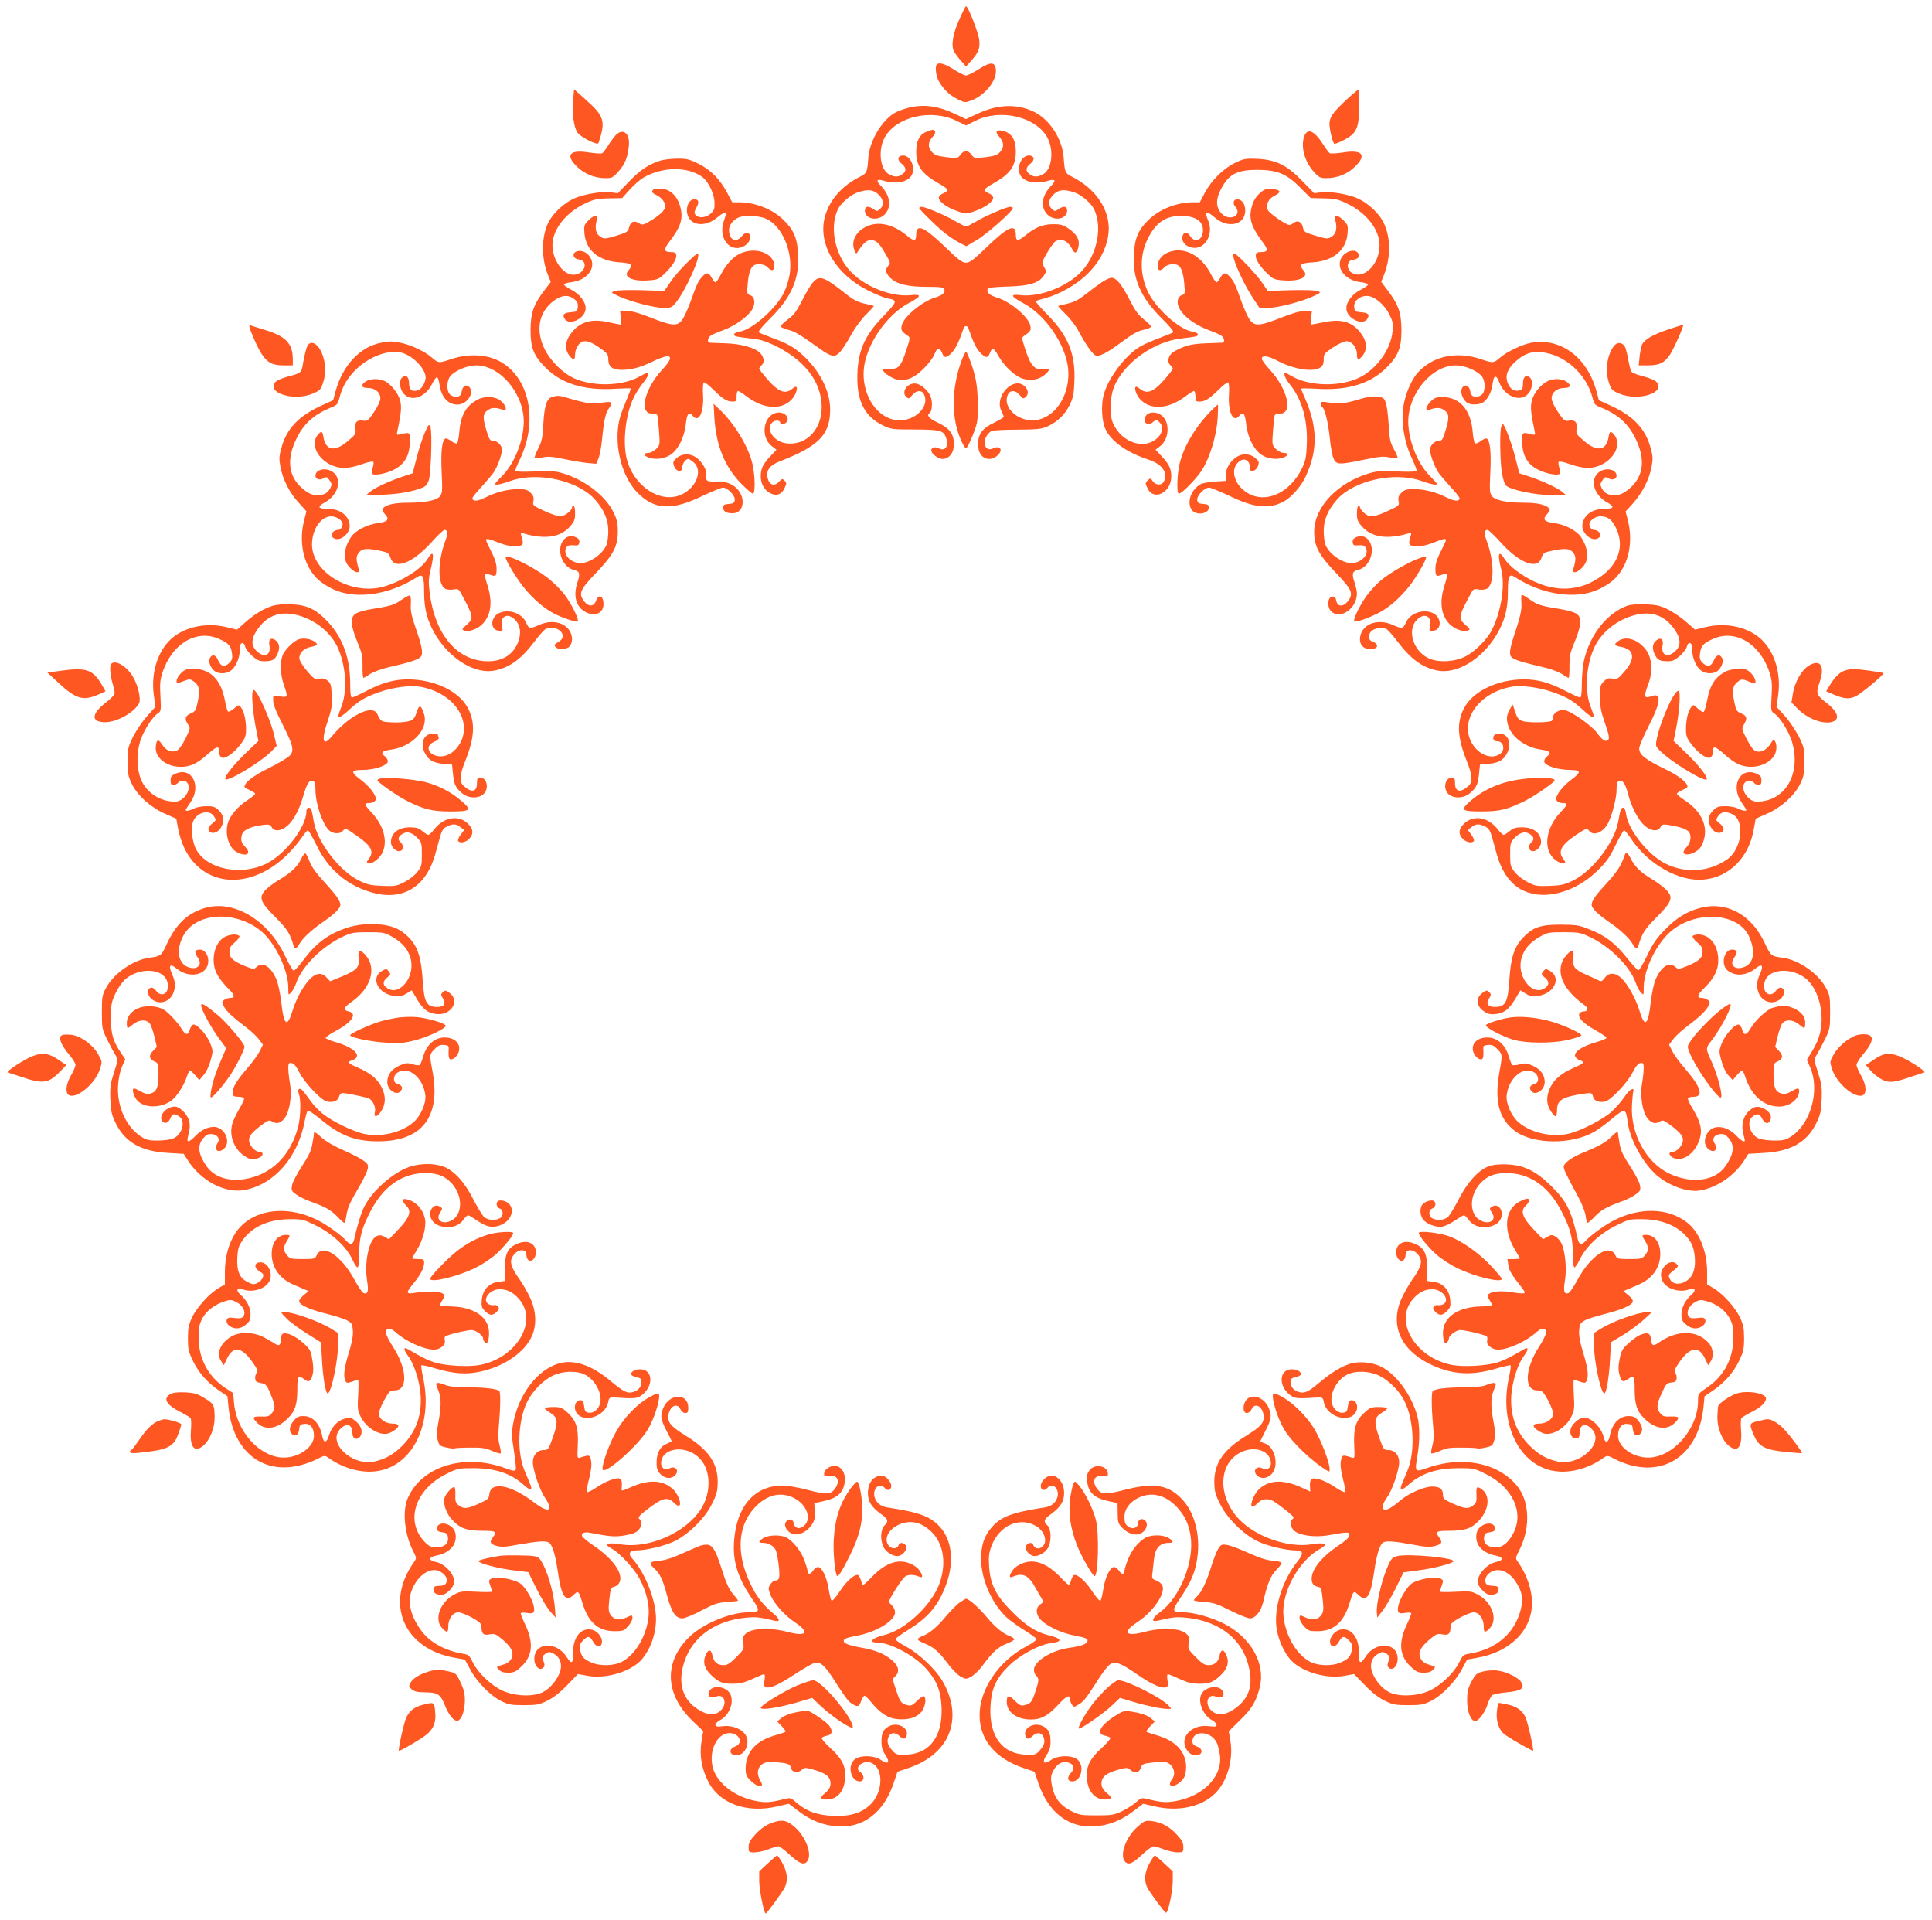 <?xml version="1.0" standalone="no"?>
<!DOCTYPE svg PUBLIC "-//W3C//DTD SVG 20010904//EN"
 "http://www.w3.org/TR/2001/REC-SVG-20010904/DTD/svg10.dtd">
<svg version="1.0" xmlns="http://www.w3.org/2000/svg"
 width="1280pt" height="1272pt" viewBox="0 0 1280 1272"
 preserveAspectRatio="xMidYMid meet">
<g transform="translate(0,1272) scale(0.1,-0.1)"
fill="#ff5722" stroke="none">
<path d="M6356 12592 c-44 -97 -56 -174 -35 -214 8 -14 29 -42 47 -62 l32 -37
33 37 c50 57 60 81 55 138 -4 45 -74 225 -88 225 -3 0 -23 -39 -44 -87z"/>
<path d="M6207 12293 c-14 -14 -6 -80 14 -113 33 -55 70 -90 123 -117 48 -24
49 -24 93 -8 90 35 167 131 161 202 -4 55 -36 55 -116 3 -35 -22 -71 -40 -82
-40 -11 0 -47 18 -81 40 -58 37 -97 49 -112 33z"/>
<path d="M3797 12049 c-7 -87 5 -170 28 -206 20 -31 134 -88 140 -71 49 147
40 177 -89 292 l-73 65 -6 -80z"/>
<path d="M8918 12057 c-86 -81 -106 -109 -110 -152 -2 -30 19 -123 31 -137 3
-4 33 8 66 25 84 45 99 77 99 220 1 60 -1 110 -4 112 -3 2 -40 -29 -82 -68z"/>
<path d="M6011 12004 c-30 -8 -69 -23 -87 -34 -86 -54 -162 -184 -171 -293 -7
-99 -10 -105 -56 -128 -122 -61 -204 -157 -233 -269 -45 -178 73 -377 287
-484 49 -25 106 -48 127 -52 71 -13 69 -20 -25 -118 -130 -134 -173 -238 -173
-413 0 -155 53 -254 168 -310 55 -27 63 -28 212 -28 172 -1 192 -6 209 -58 18
-55 -8 -89 -51 -66 -23 12 -48 5 -48 -14 0 -23 45 -57 74 -57 44 0 76 40 76
96 0 69 -28 107 -106 144 -59 28 -78 50 -55 64 15 10 20 62 10 99 -12 46 -70
97 -109 97 -55 0 -90 -61 -54 -91 14 -12 19 -10 38 14 25 32 61 35 76 8 49
-92 -81 -201 -203 -170 -123 30 -208 179 -194 334 15 161 149 357 296 436 87
46 91 62 15 54 -117 -13 -280 46 -380 138 -119 108 -165 310 -100 436 22 41
89 96 135 109 65 20 99 15 132 -17 34 -34 37 -70 10 -95 -18 -17 -22 -17 -43
-2 -34 24 -58 21 -58 -8 0 -57 83 -74 131 -27 47 48 38 125 -23 188 -38 39
-31 50 21 35 78 -24 157 -7 181 37 27 51 -7 131 -56 131 -37 0 -43 -29 -11
-54 33 -26 34 -50 5 -70 -28 -20 -51 -20 -87 -1 -62 31 -76 165 -27 249 79
135 309 186 472 106 l64 -31 65 32 c162 80 392 27 471 -107 49 -84 35 -218
-27 -249 -36 -19 -59 -19 -87 1 -29 20 -28 44 5 70 32 25 26 54 -11 54 -49 0
-83 -80 -56 -131 24 -44 103 -61 181 -37 52 15 59 4 21 -35 -61 -63 -70 -140
-23 -188 48 -47 131 -30 131 27 0 29 -24 32 -58 8 -21 -15 -25 -15 -43 2 -27
25 -24 61 10 95 33 32 67 37 132 17 46 -13 113 -68 135 -109 65 -126 19 -328
-100 -436 -100 -92 -269 -152 -385 -138 -72 9 -65 -9 20 -54 147 -79 281 -275
296 -436 14 -155 -71 -304 -194 -334 -122 -31 -252 78 -203 170 15 27 51 24
76 -8 19 -24 24 -26 38 -14 22 18 20 47 -4 71 -73 73 -204 -64 -156 -161 9
-18 16 -36 16 -40 0 -4 -29 -22 -64 -39 -77 -36 -106 -75 -106 -142 0 -60 29
-98 74 -98 50 0 100 62 62 76 -8 3 -23 1 -34 -5 -46 -25 -76 24 -48 77 9 17
26 34 38 38 13 4 91 8 173 8 131 1 156 4 196 22 66 31 115 78 146 142 23 47
28 73 31 152 8 185 -39 302 -175 442 -48 48 -84 90 -81 93 3 3 31 12 63 20 94
25 210 91 280 161 74 72 119 154 136 245 28 154 -66 312 -238 398 -46 23 -49
29 -56 128 -10 128 -97 258 -206 307 -113 50 -236 44 -368 -19 l-73 -34 -72
34 c-116 55 -213 67 -317 39z"/>
<path d="M6133 11845 c-42 -18 -63 -61 -63 -130 0 -94 37 -146 144 -207 33
-18 61 -38 63 -44 2 -6 -10 -17 -27 -24 -18 -7 -30 -20 -30 -31 0 -25 56 -65
123 -88 56 -20 58 -20 114 0 67 23 123 63 123 88 0 11 -12 24 -30 31 -17 7
-29 18 -27 24 2 6 30 26 63 44 108 61 144 113 144 209 0 73 -24 116 -75 133
-49 16 -68 0 -38 -32 34 -37 38 -71 11 -102 -19 -23 -35 -29 -98 -37 -73 -9
-75 -9 -93 16 -10 14 -27 25 -37 25 -10 0 -27 -11 -37 -25 -18 -25 -20 -25
-93 -16 -63 8 -79 14 -98 37 -27 31 -24 65 10 101 20 21 18 43 -5 43 -7 -1
-26 -7 -44 -15z"/>
<path d="M4078 11823 c-14 -15 -37 -47 -51 -70 -15 -23 -31 -44 -37 -48 -7 -4
-46 -1 -89 5 -127 21 -159 -17 -77 -95 49 -48 117 -75 187 -75 44 0 50 3 88
46 42 48 58 87 67 164 10 86 -38 126 -88 73z"/>
<path d="M8640 11814 c-23 -69 4 -165 65 -233 34 -37 42 -41 84 -41 70 0 138
27 187 75 82 78 50 116 -77 95 -43 -6 -82 -9 -89 -5 -6 4 -22 25 -37 48 -63
102 -112 125 -133 61z"/>
<path d="M4375 11656 c-79 -25 -131 -60 -206 -137 l-76 -79 -44 6 c-61 8 -183
-12 -246 -41 -67 -30 -139 -97 -169 -157 -47 -92 -49 -235 -5 -346 l20 -50
-41 -53 c-74 -98 -92 -150 -93 -264 0 -120 20 -171 100 -251 104 -104 251
-150 448 -140 64 4 117 5 117 2 0 -2 -19 -50 -42 -107 -34 -84 -42 -120 -46
-186 -8 -149 46 -312 134 -399 112 -112 228 -117 430 -18 62 29 122 54 134 54
31 0 82 -54 78 -82 -2 -19 -10 -24 -40 -26 -28 -2 -38 -8 -38 -21 0 -27 21
-41 61 -41 93 0 92 136 0 188 -29 16 -56 22 -105 22 -68 0 -70 1 -66 47 2 30
-24 76 -60 107 -42 34 -98 35 -137 2 -24 -21 -26 -27 -18 -52 14 -39 55 -47
55 -10 0 24 23 56 40 56 5 0 21 -10 36 -23 57 -49 25 -152 -64 -204 -129 -76
-309 20 -372 200 -39 111 -20 319 41 439 12 24 36 61 53 83 37 45 50 75 35 75
-6 0 -29 -11 -52 -24 -114 -64 -307 -69 -435 -11 -74 34 -156 115 -194 193
-61 124 -39 244 60 319 52 39 97 43 136 12 21 -16 26 -28 24 -53 -3 -28 -6
-31 -43 -34 -49 -4 -60 -14 -46 -41 29 -54 141 -1 141 67 0 43 -39 94 -94 122
-27 14 -49 30 -50 35 0 6 22 13 51 16 96 12 158 84 130 152 -17 39 -56 62 -92
53 -37 -9 -32 -50 8 -54 72 -9 41 -102 -35 -102 -68 0 -138 99 -138 195 0 105
88 217 218 278 58 27 79 32 155 33 l89 2 49 55 c27 30 68 66 91 80 126 73 291
76 389 6 42 -30 82 -113 83 -172 1 -41 -3 -52 -27 -73 -32 -27 -78 -31 -98 -8
-11 13 -10 21 5 49 20 36 15 55 -13 55 -48 0 -68 -85 -31 -132 37 -48 121 -42
184 13 31 27 56 37 56 23 0 -3 -7 -27 -16 -53 -29 -89 17 -176 92 -174 43 1
84 36 84 70 0 36 -29 41 -54 10 -39 -49 -86 -27 -86 40 0 33 29 69 67 84 40
15 135 10 179 -10 108 -49 181 -225 155 -373 -6 -34 -22 -86 -37 -116 -51
-104 -206 -242 -290 -258 -38 -7 -51 -19 -33 -30 7 -4 49 -10 94 -15 62 -5
100 -16 156 -42 204 -95 319 -240 323 -407 3 -155 -104 -266 -238 -246 -83 13
-136 96 -87 140 18 16 51 13 51 -6 0 -19 45 -3 48 18 5 33 -31 58 -72 50 -89
-17 -110 -160 -34 -220 l32 -25 -42 -45 c-48 -52 -62 -82 -62 -132 0 -47 24
-90 61 -110 43 -22 76 -11 96 31 15 32 15 37 1 51 -14 14 -17 14 -36 -6 -31
-34 -65 -24 -76 23 -13 49 13 85 80 111 259 100 335 178 334 345 -1 114 -58
235 -160 338 -66 66 -112 94 -221 134 -46 17 -88 34 -92 38 -5 5 29 46 76 92
140 139 193 260 185 423 -5 107 -30 166 -100 232 -71 69 -187 114 -290 114
l-47 0 -32 61 c-49 92 -109 153 -191 194 -62 31 -80 35 -142 34 -39 0 -89 -6
-111 -13z"/>
<path d="M8182 11641 c-78 -38 -156 -116 -200 -198 l-33 -63 -47 0 c-103 0
-219 -45 -290 -114 -70 -66 -95 -125 -100 -232 -8 -163 45 -284 185 -423 47
-46 81 -87 76 -92 -4 -4 -46 -21 -92 -38 -46 -17 -102 -42 -125 -55 -97 -56
-210 -204 -242 -315 -21 -69 -15 -182 11 -236 40 -81 142 -153 285 -200 91
-30 131 -88 100 -146 -14 -26 -54 -24 -73 4 -14 21 -16 21 -33 5 -17 -17 -17
-20 -1 -53 41 -86 157 -28 157 79 0 50 -14 80 -62 132 l-42 45 32 25 c57 45
64 152 13 198 -30 28 -83 31 -104 8 -37 -41 3 -83 44 -46 18 16 20 16 39 -1
27 -25 25 -67 -5 -99 -84 -91 -243 -43 -302 93 -23 54 -20 163 6 234 62 161
269 309 456 326 45 5 87 11 94 15 18 11 5 23 -33 30 -85 16 -237 152 -289 260
-56 115 -57 247 -2 356 53 106 117 149 216 150 98 0 149 -33 149 -95 0 -64
-52 -88 -84 -40 -21 32 -44 32 -52 -1 -10 -38 31 -76 82 -76 74 0 123 96 90
177 -28 65 -15 73 40 26 88 -78 204 -52 204 44 0 44 -22 75 -54 75 -24 0 -31
-28 -12 -49 50 -56 -35 -101 -89 -47 -46 46 -42 110 14 197 44 70 101 94 221
94 133 -1 192 -25 285 -118 l69 -69 86 -2 c72 -1 95 -6 152 -33 130 -61 218
-173 218 -278 0 -129 -110 -234 -188 -179 -33 23 -28 78 8 82 38 6 52 21 39
43 -20 39 -100 11 -118 -42 -23 -67 38 -136 132 -148 29 -3 51 -10 51 -16 -1
-5 -23 -21 -50 -35 -55 -28 -94 -79 -94 -122 0 -68 112 -121 141 -67 14 27 3
37 -46 41 -37 3 -40 6 -43 34 -4 40 35 74 84 74 47 0 113 -53 147 -120 25 -48
28 -62 23 -115 -12 -123 -110 -256 -228 -310 -128 -58 -321 -53 -435 11 -23
13 -44 24 -47 24 -16 0 -2 -36 28 -74 81 -98 121 -238 114 -399 -3 -85 -9
-111 -31 -157 -79 -164 -238 -238 -359 -167 -99 57 -124 176 -46 218 29 15 58
-6 58 -42 0 -26 3 -30 22 -27 14 2 26 14 33 32 8 25 6 31 -18 52 -39 33 -95
32 -137 -2 -40 -34 -62 -78 -58 -117 l3 -32 -75 -5 c-41 -3 -84 -10 -95 -17
-64 -36 -93 -118 -61 -168 28 -43 116 -31 116 16 0 13 -10 19 -37 21 -31 2
-39 7 -41 26 -4 28 47 82 78 82 12 0 72 -25 134 -54 160 -79 261 -90 357 -40
52 26 119 101 149 167 82 175 80 328 -5 521 -14 31 -25 59 -25 62 0 2 53 2
118 -2 196 -10 343 36 447 140 80 80 100 131 100 251 -1 114 -19 166 -93 264
l-41 54 19 48 c46 117 44 251 -5 348 -30 59 -101 126 -168 156 -63 29 -185 49
-246 41 l-44 -6 -77 79 c-101 106 -176 143 -300 149 -78 3 -90 1 -148 -27z"/>
<path d="M4327 11463 c-13 -13 -7 -22 27 -38 20 -10 39 -29 47 -46 10 -26 9
-34 -8 -57 -11 -15 -46 -42 -77 -61 -56 -33 -59 -34 -85 -18 -33 19 -55 8 -65
-35 -5 -22 -16 -29 -75 -47 -84 -26 -93 -26 -121 -3 -24 19 -30 57 -16 105 11
38 -16 36 -56 -3 -28 -29 -30 -35 -26 -86 10 -113 94 -183 234 -192 80 -5 91
-16 57 -54 -38 -43 27 -74 136 -65 58 4 67 8 108 48 76 75 97 139 46 139 -57
0 -60 14 -16 72 76 99 92 154 68 235 -21 70 -70 113 -129 113 -23 0 -46 -3
-49 -7z"/>
<path d="M8346 11440 c-24 -22 -41 -48 -51 -83 -24 -80 -8 -134 67 -236 44
-58 41 -71 -14 -71 -52 0 -31 -64 45 -139 41 -40 50 -44 108 -48 109 -9 174
22 136 65 -34 38 -23 49 58 54 138 9 224 80 233 192 4 51 2 57 -26 86 -40 39
-67 41 -56 3 14 -48 8 -86 -16 -105 -28 -23 -37 -23 -121 3 -63 19 -71 24 -76
50 -7 38 -34 53 -59 34 -11 -8 -24 -15 -31 -15 -23 0 -132 75 -143 99 -16 35
4 76 47 96 45 22 37 39 -19 43 -40 3 -51 -1 -82 -28z"/>
<path d="M6090 11342 c0 -5 35 -42 78 -83 76 -75 137 -121 200 -153 l34 -17
71 42 c66 39 237 191 237 210 0 5 -7 9 -16 9 -26 0 -164 -59 -225 -96 -31 -18
-62 -34 -69 -34 -7 0 -38 16 -69 34 -61 37 -199 96 -225 96 -9 0 -16 -4 -16
-8z"/>
<path d="M5756 11226 c-80 -30 -120 -98 -96 -161 11 -28 13 -29 24 -11 30 50
59 76 84 76 37 -1 55 -17 97 -89 34 -58 36 -64 21 -80 -23 -26 -20 -49 12 -81
42 -42 117 -60 244 -60 88 0 110 -3 114 -15 9 -22 -10 -40 -58 -55 -89 -26
-212 -129 -224 -186 -6 -31 -2 -39 39 -67 18 -12 18 -16 -8 -95 -36 -110 -51
-127 -109 -125 -25 1 -46 -2 -46 -7 0 -17 60 -58 94 -64 61 -12 113 10 176 73
31 31 63 73 71 94 15 42 35 48 49 13 14 -39 28 -40 64 -4 27 28 47 67 81 166
2 6 9 12 15 12 6 0 13 -6 15 -12 34 -99 54 -138 81 -166 36 -36 50 -35 64 4
14 35 25 30 58 -29 38 -66 112 -134 164 -147 50 -14 102 -4 139 27 38 32 37
47 -1 39 -65 -13 -95 21 -135 154 -16 51 -16 55 2 67 41 28 45 35 39 67 -12
57 -135 160 -224 186 -47 15 -67 33 -59 54 4 11 35 15 134 18 143 4 206 23
239 73 17 26 17 29 1 57 -17 29 -17 30 23 98 22 37 47 70 56 74 44 17 80 -1
108 -55 16 -32 30 -28 40 12 12 48 -7 85 -62 123 -37 26 -53 31 -105 31 -67 0
-120 -21 -186 -76 -47 -39 -61 -37 -61 6 0 76 -50 55 -191 -80 -89 -87 -114
-105 -139 -105 -25 0 -50 18 -139 105 -141 135 -191 156 -191 80 0 -43 -14
-45 -61 -6 -85 71 -177 95 -253 67z"/>
<path d="M4905 11041 c-48 -21 -96 -74 -130 -141 -14 -28 -30 -50 -35 -50 -5
0 -16 14 -25 30 -19 36 -34 38 -62 8 -28 -31 -38 -53 -74 -155 -17 -48 -42
-105 -55 -125 -33 -51 -65 -50 -210 7 -77 31 -128 45 -160 45 l-46 0 6 -45 c4
-26 3 -45 -2 -45 -5 0 -42 7 -82 16 -115 26 -193 1 -251 -80 -35 -48 -38 -101
-8 -140 28 -35 39 -33 39 8 0 19 9 45 21 60 30 39 68 34 139 -16 55 -38 60
-45 60 -79 0 -48 28 -69 90 -69 66 1 122 16 203 55 127 62 152 40 64 -54 -118
-128 -156 -291 -67 -291 16 0 31 -4 34 -9 3 -4 8 -51 12 -104 7 -93 6 -96 -19
-121 -14 -14 -37 -26 -52 -26 -32 0 -32 -18 1 -30 42 -16 96 -11 139 13 54 30
100 119 109 210 8 69 20 83 46 52 40 -48 74 23 68 138 -3 43 -1 80 5 84 5 3
34 -19 65 -50 64 -62 89 -77 126 -77 23 0 26 4 26 35 0 19 4 35 10 35 5 0 31
-16 57 -36 108 -82 226 -92 294 -24 43 43 54 115 12 78 -49 -42 -90 -28 -166
56 -31 36 -57 69 -57 74 0 5 7 15 15 22 22 18 18 54 -9 82 -36 36 -127 61
-231 64 -49 2 -96 3 -102 4 -20 0 -15 34 7 48 11 7 50 24 87 37 79 30 163 92
188 138 22 41 14 83 -16 92 -20 7 -21 12 -15 77 6 69 19 106 40 120 22 15 73
8 91 -12 26 -29 45 -25 45 8 0 84 -123 130 -225 83z"/>
<path d="M7734 11046 c-39 -17 -64 -52 -64 -88 0 -33 19 -37 45 -8 18 20 69
27 91 12 21 -14 34 -51 40 -120 6 -65 5 -70 -14 -76 -12 -4 -24 -16 -27 -27
-21 -65 70 -156 207 -207 32 -12 67 -27 78 -34 22 -14 27 -48 8 -48 -174 -5
-208 -9 -261 -30 -32 -12 -67 -31 -77 -43 -24 -25 -26 -60 -5 -77 8 -7 15 -17
15 -22 0 -5 -25 -38 -56 -73 -75 -85 -117 -99 -167 -57 -42 37 -31 -35 12 -78
68 -68 186 -58 294 24 26 20 52 36 57 36 6 0 10 -16 10 -35 0 -31 3 -35 26
-35 37 0 62 15 126 77 31 31 60 53 65 50 6 -4 8 -41 5 -84 -6 -115 28 -186 68
-138 26 31 38 17 46 -52 9 -91 55 -180 109 -210 43 -24 97 -29 139 -13 33 12
33 30 1 30 -15 0 -38 12 -52 26 -25 25 -26 28 -19 121 4 53 9 100 12 104 3 5
18 9 34 9 89 0 51 163 -67 291 -29 31 -53 64 -53 73 0 25 41 20 106 -15 107
-56 236 -76 282 -43 16 11 22 25 22 53 0 36 4 41 62 80 35 23 73 41 89 41 36
0 69 -41 69 -86 0 -41 11 -43 39 -8 30 39 27 92 -8 140 -58 82 -129 104 -249
80 -43 -9 -82 -16 -86 -16 -4 0 -4 20 0 45 l6 45 -46 0 c-32 0 -83 -14 -160
-45 -145 -57 -177 -58 -210 -7 -13 20 -38 77 -55 125 -36 102 -46 124 -74 155
-28 30 -43 28 -62 -8 -9 -16 -20 -30 -25 -30 -5 0 -21 22 -35 50 -68 133 -185
192 -291 146z"/>
<path d="M4546 10974 c-37 -36 -84 -91 -105 -123 l-40 -58 -153 5 c-89 2 -163
0 -178 -6 -24 -10 -22 -11 35 -37 78 -35 235 -75 295 -75 41 0 52 4 74 31 68
80 179 329 147 329 -6 0 -39 -30 -75 -66z"/>
<path d="M8170 11032 c0 -41 72 -198 133 -289 l42 -63 51 0 c64 0 219 39 299
75 57 26 59 27 35 37 -15 6 -89 8 -178 6 l-153 -5 -38 56 c-39 57 -167 191
-182 191 -5 0 -9 -4 -9 -8z"/>
<path d="M5389 10853 c-15 -15 -48 -70 -74 -122 -39 -76 -57 -100 -97 -128
-27 -20 -47 -40 -45 -46 1 -5 24 -15 50 -22 44 -11 72 -28 207 -124 77 -55
101 -60 134 -24 15 15 48 66 74 113 27 50 70 107 101 138 30 29 52 54 50 55
-2 2 -30 9 -62 16 -44 10 -74 25 -120 62 -146 116 -176 127 -218 82z"/>
<path d="M7299 10850 c-24 -16 -72 -52 -106 -79 -47 -37 -76 -52 -120 -62 -32
-7 -60 -14 -62 -16 -2 -1 20 -26 50 -55 30 -29 67 -78 83 -108 47 -89 96 -159
116 -165 24 -8 77 19 165 85 84 62 112 78 162 88 21 4 38 13 38 19 0 6 -21 27
-46 47 -36 27 -57 56 -94 128 -53 104 -89 148 -120 148 -12 0 -41 -13 -66 -30z"/>
<path d="M1677 10488 c68 -156 101 -188 201 -188 l62 0 0 38 c0 107 -45 154
-186 197 -46 14 -91 28 -98 31 -10 4 -2 -23 21 -78z"/>
<path d="M11050 10537 c-98 -33 -152 -64 -170 -97 -6 -11 -13 -46 -17 -80 l-6
-60 64 0 c73 0 107 17 143 71 26 39 97 199 87 198 -3 0 -49 -15 -101 -32z"/>
<path d="M2522 10449 c-136 -26 -252 -150 -298 -318 l-17 -62 -85 -39 c-147
-69 -224 -152 -258 -278 -15 -53 -16 -72 -6 -125 16 -84 61 -173 122 -238 27
-30 50 -55 50 -56 0 -1 -7 -30 -16 -64 -25 -99 -16 -210 24 -292 38 -77 83
-119 171 -161 149 -69 372 -37 554 81 39 25 47 9 47 -103 0 -109 22 -190 75
-279 99 -164 266 -264 396 -236 100 22 173 76 263 195 30 40 63 76 71 80 82
31 156 -46 84 -87 -26 -14 -29 -20 -19 -32 17 -21 73 -19 93 3 10 10 17 32 17
48 -2 95 -111 143 -219 94 -59 -27 -68 -25 -85 15 -26 62 -114 94 -179 64 -59
-27 -61 -111 -3 -117 28 -3 28 -3 22 33 -13 65 38 88 86 40 31 -31 41 -76 28
-125 -26 -96 -100 -150 -205 -150 -204 0 -352 173 -388 451 -9 72 -8 96 6 155
27 111 18 136 -23 68 -41 -65 -168 -145 -285 -179 -215 -63 -478 91 -478 279
1 101 59 186 129 186 32 0 74 -28 74 -49 0 -23 -14 -41 -30 -41 -29 0 -53 -29
-39 -46 38 -46 126 19 115 84 -10 63 -67 102 -150 102 -60 0 -65 14 -14 42 84
46 115 142 63 193 -41 42 -125 31 -125 -16 0 -22 26 -32 50 -19 26 14 27 13
45 -14 14 -20 14 -29 4 -48 -19 -35 -40 -47 -85 -48 -30 0 -52 8 -81 29 -111
81 -131 200 -58 347 49 101 120 162 236 208 31 12 38 20 48 61 19 76 55 136
115 193 97 91 233 134 317 99 71 -29 139 -107 139 -157 0 -32 -27 -78 -50 -85
-40 -13 -60 3 -60 46 0 43 -20 60 -45 39 -23 -19 -18 -75 9 -107 50 -58 146
-25 189 65 12 24 27 44 32 44 6 -1 12 -21 16 -44 11 -87 56 -138 120 -138 66
0 118 84 74 120 -20 17 -43 -2 -47 -38 -4 -32 -41 -41 -73 -18 -28 20 -28 95
0 126 32 37 114 70 170 70 159 -1 315 -186 315 -374 -1 -123 -61 -276 -142
-357 -27 -27 -48 -51 -48 -54 0 -11 37 -4 105 20 175 62 444 3 556 -123 61
-69 89 -134 89 -209 0 -34 -5 -74 -11 -90 -23 -61 -109 -122 -172 -123 -65 0
-120 57 -96 101 8 15 19 19 47 17 32 -3 37 0 40 19 2 16 -4 26 -22 34 -71 33
-129 -50 -95 -138 15 -40 47 -71 81 -78 39 -9 43 -25 24 -82 -29 -86 -12 -157
46 -193 68 -41 132 -12 126 58 -4 49 -34 57 -49 13 -14 -40 -49 -42 -78 -5
-40 51 -30 76 75 186 118 122 148 181 147 280 0 52 -6 79 -28 124 -54 111
-193 217 -340 260 -48 14 -83 16 -182 11 -68 -3 -125 -2 -128 3 -3 4 9 35 25
68 122 245 76 526 -106 645 -90 60 -224 70 -349 27 -76 -26 -81 -26 -123 11
-46 41 -142 86 -211 99 -60 11 -69 11 -129 -1z"/>
<path d="M10147 10450 c-62 -11 -163 -59 -209 -99 -42 -37 -47 -37 -123 -11
-161 55 -316 24 -418 -84 -45 -47 -88 -148 -100 -233 -15 -102 7 -234 57 -339
20 -42 34 -80 31 -84 -3 -5 -60 -6 -128 -3 -99 5 -134 3 -182 -11 -213 -62
-367 -224 -368 -386 -1 -97 30 -156 147 -278 105 -110 115 -135 75 -186 -30
-38 -68 -35 -76 5 -4 23 -10 29 -27 27 -31 -4 -35 -69 -7 -97 59 -59 171 18
171 117 0 16 -7 50 -16 75 -19 57 -15 73 24 82 34 7 66 38 81 78 34 88 -24
171 -95 138 -18 -8 -24 -18 -22 -34 3 -19 8 -22 40 -19 28 2 39 -2 47 -17 24
-44 -31 -101 -96 -101 -63 1 -149 62 -172 123 -6 16 -11 56 -11 90 0 75 28
140 89 209 112 126 381 185 556 123 68 -24 105 -31 105 -20 0 3 -21 27 -48 54
-81 81 -141 234 -142 357 0 188 156 373 315 374 56 0 138 -33 170 -70 28 -31
28 -106 0 -126 -32 -23 -69 -14 -73 18 -4 36 -27 55 -47 38 -26 -22 -13 -78
24 -107 23 -17 82 -16 109 3 30 21 55 70 61 123 8 59 24 62 45 6 36 -93 140
-132 192 -72 27 32 32 88 9 107 -25 21 -45 4 -45 -39 0 -31 -4 -41 -20 -46
-31 -10 -59 3 -75 35 -28 55 -13 104 51 160 55 48 99 63 166 57 153 -14 299
-144 339 -302 10 -41 17 -49 48 -61 116 -46 187 -107 236 -208 73 -147 53
-266 -58 -347 -29 -21 -51 -29 -81 -29 -45 1 -66 13 -85 48 -10 19 -10 28 4
48 18 27 19 28 45 14 24 -13 50 -3 50 19 0 47 -84 58 -125 16 -52 -51 -21
-147 63 -193 51 -28 46 -42 -14 -42 -83 0 -140 -39 -150 -102 -11 -65 77 -130
115 -84 14 17 -10 46 -39 46 -16 0 -30 18 -30 41 0 20 42 49 70 49 51 0 79
-20 106 -77 69 -140 -1 -284 -176 -366 -149 -69 -325 -38 -487 85 -29 22 -62
55 -74 74 -40 65 -50 37 -23 -68 27 -104 0 -278 -62 -401 -33 -65 -115 -146
-179 -177 -73 -36 -184 -40 -245 -8 -100 51 -139 187 -72 253 48 48 99 25 86
-40 -6 -36 -6 -36 22 -33 58 6 56 90 -3 117 -65 30 -153 -2 -179 -64 -17 -40
-26 -42 -85 -15 -109 49 -218 1 -219 -96 0 -38 27 -64 67 -64 56 0 63 34 11
53 -26 9 -23 53 4 71 23 16 64 21 93 10 8 -4 41 -40 71 -80 90 -119 163 -173
263 -195 130 -28 297 72 396 236 53 89 75 170 75 279 0 112 8 128 47 103 182
-118 405 -150 554 -81 88 42 133 84 171 161 40 82 49 193 24 292 l-16 63 51
56 c61 70 105 156 121 239 10 53 9 72 -6 125 -34 126 -111 209 -258 278 l-85
39 -17 63 c-62 222 -236 351 -429 318z"/>
<path d="M2042 10437 c-11 -12 -26 -71 -37 -138 -7 -46 -14 -52 -97 -73 -37
-10 -74 -26 -83 -36 -64 -71 120 -130 245 -78 52 22 55 26 72 78 20 64 16 132
-12 197 -24 54 -65 78 -88 50z"/>
<path d="M10697 10433 c-47 -53 -65 -162 -39 -243 17 -52 20 -56 72 -78 125
-52 309 7 245 78 -9 10 -46 26 -83 36 -37 9 -73 22 -80 29 -7 6 -17 40 -23 76
-6 35 -16 75 -22 89 -15 31 -48 37 -70 13z"/>
<path d="M6371 10333 c-70 -192 -70 -390 1 -540 11 -24 24 -43 28 -43 10 0 56
106 71 163 7 31 10 90 7 165 -5 95 -12 136 -37 215 -18 53 -36 97 -40 97 -5 0
-18 -26 -30 -57z"/>
<path d="M2423 10193 c-36 -24 -29 -43 15 -43 47 0 82 -29 82 -69 0 -16 -17
-54 -42 -90 -36 -54 -45 -62 -67 -58 -44 9 -63 -9 -57 -51 6 -35 3 -39 -50
-84 -85 -73 -146 -63 -161 26 -6 40 -13 44 -35 19 -72 -84 36 -222 174 -223
26 0 78 11 115 25 37 13 71 21 76 16 4 -4 2 -22 -4 -40 -6 -17 -8 -35 -5 -39
15 -14 90 -1 144 26 73 36 107 95 107 187 0 64 2 63 -59 49 -28 -7 -29 -6 -23
22 25 115 29 161 18 202 -13 47 -59 106 -102 128 -36 18 -98 17 -126 -3z"/>
<path d="M10245 10191 c-45 -27 -83 -76 -96 -124 -11 -40 -7 -86 18 -201 6
-28 5 -29 -23 -22 -61 14 -59 15 -59 -49 0 -92 34 -151 107 -187 54 -27 129
-40 144 -26 3 4 1 22 -5 39 -6 18 -8 36 -4 40 5 5 39 -3 76 -16 37 -14 89 -25
115 -25 138 1 246 139 174 223 -22 25 -29 21 -35 -19 -15 -89 -76 -99 -161
-26 -53 45 -56 49 -50 84 6 42 -13 60 -57 51 -22 -4 -31 4 -67 58 -25 36 -42
74 -42 90 0 40 35 69 82 69 45 0 51 19 13 44 -33 21 -93 20 -130 -3z"/>
<path d="M3660 10091 c-38 -10 -53 -54 -60 -176 -5 -95 -10 -118 -35 -167 -16
-32 -26 -60 -23 -63 3 -3 26 -1 52 5 38 8 64 6 144 -11 53 -11 123 -23 155
-26 l57 -5 15 36 c9 20 20 82 25 137 11 114 23 166 44 194 29 39 21 48 -36 39
-74 -11 -108 -7 -206 21 -92 27 -93 27 -132 16z"/>
<path d="M9005 10075 c-92 -28 -129 -32 -202 -21 -44 7 -53 5 -53 -7 0 -9 4
-18 9 -22 18 -11 40 -101 51 -203 5 -56 16 -118 24 -137 19 -44 35 -45 203
-10 102 21 129 24 169 15 26 -6 49 -8 53 -5 3 4 -7 30 -23 58 -26 46 -30 66
-36 167 -7 109 -18 162 -37 173 -28 17 -85 14 -158 -8z"/>
<path d="M3165 10073 c-77 -40 -113 -103 -122 -214 -3 -38 -10 -72 -15 -76 -6
-3 -23 4 -39 16 -16 12 -34 19 -39 16 -22 -14 -30 -85 -24 -220 6 -128 5 -142
-12 -163 -22 -27 -100 -42 -214 -42 -84 0 -142 -13 -160 -35 -11 -13 -9 -20
10 -40 32 -34 21 -51 -42 -59 -77 -10 -154 -50 -184 -96 -35 -52 -48 -113 -34
-156 19 -56 102 -106 86 -51 -18 61 -18 83 2 107 22 28 55 30 143 11 49 -10
56 -15 65 -43 25 -85 143 -42 270 97 42 47 82 85 89 85 21 0 24 -23 8 -65 -55
-145 -55 -297 -2 -326 11 -5 34 -7 53 -4 30 6 35 3 49 -22 87 -162 88 -168 35
-215 -27 -23 -29 -28 -15 -34 32 -12 87 7 122 41 59 59 70 148 34 260 -12 36
-19 68 -16 71 3 4 19 2 36 -4 37 -13 41 -9 41 43 0 29 -11 65 -35 111 -19 38
-35 72 -35 77 0 12 21 8 87 -19 45 -17 78 -24 111 -22 50 3 54 10 36 67 -6 22
-5 24 17 17 137 -40 240 -26 303 44 31 35 36 47 36 90 0 28 -4 50 -10 50 -5 0
-10 -5 -10 -10 0 -22 -50 -60 -78 -60 -16 0 -64 16 -107 36 -75 35 -77 36 -71
65 4 24 0 36 -19 55 -20 20 -34 24 -82 24 -71 0 -148 -20 -219 -56 -50 -25
-84 -27 -84 -4 0 6 26 39 58 73 31 34 68 77 81 95 30 43 63 139 56 163 -9 29
-34 49 -59 49 -20 0 -26 10 -45 75 -25 82 -22 108 15 131 23 16 54 15 97 -1
30 -12 20 31 -14 59 -36 31 -106 35 -154 9z"/>
<path d="M9479 10061 c-33 -33 -40 -67 -11 -56 42 16 73 17 96 1 37 -23 40
-49 15 -131 -19 -65 -25 -75 -45 -75 -25 0 -50 -20 -59 -49 -7 -24 26 -120 56
-163 13 -18 50 -61 81 -95 32 -34 58 -67 58 -73 0 -23 -34 -21 -84 4 -71 36
-148 56 -219 56 -48 0 -62 -4 -82 -24 -19 -19 -23 -31 -19 -55 6 -29 4 -31
-70 -65 -91 -43 -128 -45 -161 -11 -14 13 -25 29 -25 35 0 5 -4 10 -10 10 -5
0 -10 -22 -10 -50 0 -43 5 -55 36 -90 63 -70 166 -84 303 -44 22 7 23 5 17
-17 -18 -57 -14 -64 36 -67 33 -2 66 5 111 22 66 27 87 31 87 19 0 -5 -16 -39
-35 -77 -24 -46 -35 -82 -35 -111 0 -52 4 -56 41 -43 17 6 33 8 36 4 3 -3 -4
-35 -16 -71 -36 -112 -25 -201 34 -260 35 -34 90 -53 122 -41 14 6 12 11 -15
34 -53 47 -52 53 35 215 14 25 19 28 49 22 19 -3 42 -1 53 4 53 29 53 181 -2
326 -16 42 -13 65 8 65 7 0 47 -38 89 -85 127 -139 245 -182 270 -97 9 28 16
33 65 43 88 19 121 17 143 -11 20 -24 20 -46 2 -107 -16 -55 67 -5 86 51 14
43 1 104 -34 156 -30 46 -107 86 -184 96 -63 8 -74 25 -42 59 19 20 21 27 10
40 -18 22 -76 35 -160 35 -114 0 -192 15 -214 42 -17 21 -18 35 -12 163 6 135
-2 206 -24 220 -5 3 -23 -4 -39 -16 -16 -12 -33 -19 -39 -16 -5 4 -12 37 -15
75 -12 148 -86 232 -202 232 -38 0 -52 -5 -76 -29z"/>
<path d="M4733 9950 c12 -182 69 -322 176 -432 37 -37 72 -68 79 -68 17 0 15
120 -3 198 -27 114 -117 263 -215 357 l-42 40 5 -95z"/>
<path d="M8018 9993 c-102 -106 -176 -233 -203 -345 -17 -73 -20 -198 -5 -198
20 0 113 95 152 154 53 83 97 225 105 342 3 52 4 94 2 94 -3 0 -25 -21 -51
-47z"/>
<path d="M2815 9855 c-15 -33 -39 -107 -54 -165 l-27 -105 -64 -21 c-88 -29
-190 -76 -220 -103 l-25 -22 115 4 c106 5 193 20 262 48 19 8 31 23 39 48 15
49 23 319 11 351 -10 24 -11 22 -37 -35z"/>
<path d="M9946 9893 c-11 -28 -8 -237 5 -307 6 -37 17 -73 25 -81 31 -31 197
-65 312 -65 l87 1 -25 21 c-31 26 -134 74 -220 102 l-64 21 -27 105 c-24 95
-71 220 -82 220 -3 0 -8 -7 -11 -17z"/>
<path d="M3350 9028 c0 -21 70 -137 121 -200 59 -74 136 -140 199 -172 56 -29
149 -60 157 -52 11 11 -38 112 -86 176 -27 36 -80 88 -118 116 -99 75 -273
159 -273 132z"/>
<path d="M9408 9024 c-71 -25 -193 -94 -255 -145 -34 -27 -82 -80 -107 -117
-46 -69 -83 -148 -73 -158 11 -11 136 38 194 75 66 43 116 91 174 163 45 58
112 174 107 187 -1 4 -20 2 -40 -5z"/>
<path d="M2657 8745 c-46 -33 -67 -39 -214 -63 -34 -6 -73 -18 -87 -27 -37
-25 -34 -75 10 -183 32 -76 36 -97 36 -164 -1 -43 2 -78 6 -78 4 0 24 12 45
26 22 14 76 34 125 45 136 31 190 49 207 66 21 20 14 64 -32 196 -27 78 -34
112 -31 155 2 32 -1 56 -7 58 -5 1 -31 -13 -58 -31z"/>
<path d="M10079 8773 c-1 -5 -1 -31 1 -59 1 -36 -9 -81 -33 -155 -46 -135 -52
-173 -32 -193 17 -16 72 -34 207 -65 49 -11 103 -31 125 -45 21 -14 41 -26 45
-26 4 0 7 35 6 78 0 67 4 88 36 164 44 108 47 158 10 183 -14 9 -53 21 -87 27
-147 24 -168 30 -217 64 -52 36 -59 39 -61 27z"/>
<path d="M1803 8706 c-59 -19 -121 -57 -181 -111 l-52 -46 -70 17 c-146 35
-300 -4 -385 -97 -79 -87 -114 -219 -96 -353 l11 -78 -55 -61 c-31 -34 -72
-96 -93 -136 -34 -70 -37 -81 -37 -165 0 -79 4 -98 28 -148 38 -78 125 -156
220 -198 l75 -33 12 -66 c6 -36 25 -95 42 -130 124 -256 429 -280 670 -53 37
35 83 88 103 118 20 30 40 54 45 54 5 0 30 -44 56 -97 79 -165 212 -276 384
-319 196 -49 345 46 404 259 9 31 23 82 31 112 12 43 22 58 45 70 39 20 63 19
91 -4 l24 -19 -23 -31 c-13 -17 -20 -36 -17 -41 11 -18 51 -10 73 13 33 35 28
70 -13 106 -62 54 -155 37 -216 -40 -17 -22 -35 -39 -41 -39 -6 0 -23 11 -40
25 -23 20 -41 25 -82 25 -76 0 -125 -38 -126 -97 0 -36 37 -70 65 -59 19 7 19
40 0 56 -22 18 -18 37 9 55 31 21 66 12 102 -26 27 -28 29 -36 29 -109 0 -72
-2 -81 -31 -117 -16 -21 -55 -51 -85 -66 -50 -26 -61 -28 -145 -25 -78 3 -100
8 -157 36 -128 63 -274 253 -298 389 -5 32 -12 66 -15 76 -8 26 -34 21 -34 -7
0 -103 -139 -284 -266 -347 -166 -82 -390 -38 -463 92 -28 50 -39 146 -21 189
25 60 107 80 137 34 17 -26 16 -27 -10 -48 -32 -25 -35 -52 -8 -61 39 -12 81
36 81 91 0 15 -12 38 -29 55 -25 25 -37 29 -83 29 -29 0 -66 -7 -82 -15 -28
-15 -56 -20 -56 -10 0 2 14 24 31 49 76 108 12 237 -96 192 -29 -13 -35 -20
-35 -45 0 -24 5 -31 19 -31 10 0 24 7 31 15 15 18 42 19 58 3 38 -38 -16 -128
-78 -128 -108 0 -205 70 -234 169 -21 73 -20 156 3 232 22 68 79 159 116 183
22 15 23 19 18 114 -5 78 -2 110 12 153 63 197 230 295 380 225 61 -28 75 -44
82 -94 4 -32 1 -44 -16 -61 -32 -32 -58 -27 -75 14 -17 39 -40 45 -56 15 -13
-24 9 -73 39 -90 31 -16 76 -12 103 10 33 25 60 93 56 139 -4 43 26 58 36 18
3 -14 24 -41 46 -61 32 -28 48 -36 79 -36 53 0 69 8 86 41 20 39 19 73 -5 94
-31 28 -54 12 -45 -31 11 -62 -31 -84 -80 -41 -42 36 -43 83 -3 142 60 90 140
125 242 106 123 -22 238 -107 290 -213 56 -115 69 -284 31 -390 -27 -71 -28
-78 -16 -78 7 0 36 22 64 48 65 60 103 83 193 115 98 35 214 50 284 37 164
-31 283 -147 284 -275 1 -95 -74 -185 -153 -185 -81 0 -112 68 -45 96 25 11
34 20 30 30 -3 9 -6 18 -6 20 0 2 -15 4 -34 4 -62 0 -86 -72 -46 -137 25 -42
53 -56 120 -63 l55 -5 6 -60 c7 -70 17 -93 60 -129 44 -38 119 -37 149 1 31
40 12 103 -31 103 -15 0 -19 -8 -19 -39 0 -57 -36 -64 -87 -18 -31 28 -29 70
8 162 64 160 69 257 20 353 -58 113 -221 191 -396 192 -93 0 -169 -21 -274
-75 -48 -25 -92 -45 -99 -45 -8 0 -12 27 -12 93 0 166 -49 301 -145 405 -80
86 -140 115 -245 119 -53 2 -101 -2 -127 -11z"/>
<path d="M10779 8707 c-133 -50 -244 -190 -284 -358 -8 -35 -15 -106 -15 -156
0 -66 -4 -93 -12 -93 -7 0 -51 20 -99 45 -105 54 -181 75 -274 75 -175 -1
-338 -79 -396 -192 -49 -96 -44 -193 20 -353 37 -92 39 -134 9 -162 -52 -46
-88 -39 -88 18 0 31 -4 39 -19 39 -43 0 -62 -63 -31 -103 30 -38 105 -39 149
-1 43 36 53 59 60 129 l6 60 55 5 c67 7 95 21 120 63 40 65 16 137 -44 137
-22 0 -36 -6 -40 -16 -8 -21 1 -34 23 -34 43 0 56 -58 19 -84 -57 -40 -144 -5
-188 74 -81 148 47 330 260 370 70 13 186 -2 284 -37 90 -32 128 -55 193 -115
28 -26 57 -48 64 -48 12 0 11 7 -16 78 -38 106 -25 275 31 390 51 105 168 191
290 213 102 19 182 -16 242 -106 40 -59 39 -106 -3 -142 -49 -43 -91 -21 -80
41 9 43 -14 59 -45 31 -24 -21 -25 -55 -5 -94 17 -33 33 -41 86 -41 31 0 47 8
79 36 22 20 43 47 46 61 10 40 40 25 36 -18 -4 -46 23 -114 56 -139 27 -22 72
-26 103 -10 30 17 52 66 39 90 -16 30 -39 24 -56 -15 -17 -41 -43 -46 -75 -14
-17 17 -20 29 -16 61 7 50 21 66 82 94 150 70 317 -28 380 -225 14 -43 17 -75
12 -153 -5 -95 -4 -99 18 -114 37 -24 94 -115 116 -183 66 -213 -42 -401 -231
-401 -62 0 -116 90 -78 128 16 16 43 15 58 -3 7 -8 21 -15 31 -15 14 0 19 7
19 31 0 25 -6 32 -35 45 -108 45 -172 -84 -96 -192 17 -25 31 -47 31 -49 0
-10 -28 -5 -56 10 -16 8 -53 15 -82 15 -46 0 -58 -4 -83 -29 -17 -17 -29 -40
-29 -55 0 -55 42 -103 81 -91 27 9 24 36 -8 61 -26 21 -27 22 -10 48 20 30 53
34 96 12 84 -44 61 -232 -37 -299 -120 -83 -273 -94 -407 -28 -116 57 -248
224 -262 330 -3 24 -11 41 -19 41 -14 0 -19 -12 -33 -93 -24 -136 -170 -326
-298 -389 -57 -28 -79 -33 -157 -36 -84 -3 -95 -1 -145 25 -30 15 -69 45 -85
66 -29 36 -31 45 -31 117 0 73 2 81 29 109 36 38 71 47 102 26 27 -18 31 -37
9 -55 -19 -16 -19 -49 0 -56 28 -11 65 23 65 59 -1 59 -50 97 -126 97 -41 0
-59 -5 -82 -25 -17 -14 -34 -25 -40 -25 -6 0 -24 17 -41 39 -61 77 -154 94
-216 40 -42 -37 -46 -75 -12 -107 24 -23 61 -29 72 -12 3 5 -4 24 -17 41 l-23
31 24 19 c28 23 52 24 91 4 23 -12 33 -27 45 -70 8 -30 22 -81 31 -112 34
-123 97 -208 182 -245 142 -63 342 -7 488 137 58 57 80 88 118 168 26 53 51
97 56 97 5 0 25 -24 45 -54 114 -172 320 -288 483 -272 170 15 301 148 332
337 l12 66 75 33 c95 42 182 120 220 198 24 50 28 69 28 148 0 84 -3 95 -37
165 -21 40 -62 102 -93 136 l-55 61 11 78 c18 134 -17 266 -96 353 -85 93
-239 132 -385 97 l-70 -17 -58 51 c-31 28 -86 65 -121 83 -53 26 -77 31 -150
34 -55 2 -99 -2 -122 -10z"/>
<path d="M1930 8453 c-23 -20 -49 -52 -56 -70 -20 -46 -17 -131 6 -198 29 -83
28 -86 -25 -78 l-45 6 0 -36 c0 -23 20 -74 60 -151 73 -144 81 -178 49 -212
-13 -14 -75 -50 -136 -81 -102 -49 -163 -96 -163 -124 0 -5 16 -15 35 -23 19
-8 35 -19 35 -24 0 -6 -23 -24 -50 -42 -65 -42 -117 -103 -131 -154 -20 -75 8
-164 61 -191 62 -32 98 -11 57 33 -29 31 -34 47 -24 83 8 31 54 53 134 64 46
6 53 4 63 -14 16 -31 62 -27 103 8 43 38 80 107 107 201 24 82 40 106 64 97
12 -5 16 -20 16 -59 0 -89 45 -223 89 -267 24 -24 73 -28 91 -6 18 21 22 20
94 -31 95 -66 116 -104 81 -150 -19 -25 -19 -34 1 -34 27 0 75 41 90 76 33 78
4 179 -75 263 -46 49 -50 61 -22 61 31 0 51 11 51 29 0 28 -47 87 -100 126
-69 51 -66 65 13 65 78 1 161 28 166 54 2 11 -6 26 -19 36 -31 23 -20 36 37
44 145 19 255 137 222 237 -21 62 -31 64 -48 12 -13 -40 -22 -50 -51 -60 -19
-6 -69 -10 -110 -8 -77 4 -76 4 -100 55 -32 68 -186 -8 -302 -148 -58 -71 -71
-28 -28 98 28 85 32 108 28 175 -3 66 -7 80 -27 96 -17 14 -32 18 -56 13 -29
-5 -36 -1 -78 48 -25 29 -48 65 -52 79 -9 37 25 76 75 84 22 4 40 11 40 15 0
18 -46 40 -85 40 -33 0 -50 -7 -85 -37z"/>
<path d="M10722 8474 c-32 -22 -27 -31 17 -39 88 -15 98 -76 26 -160 -45 -53
-51 -56 -82 -50 -27 5 -38 1 -58 -19 -22 -23 -25 -33 -25 -103 0 -61 7 -97 30
-163 31 -90 36 -115 21 -124 -17 -11 -38 5 -70 49 -35 48 -163 139 -211 150
-37 8 -80 -16 -80 -45 0 -10 -4 -22 -10 -25 -19 -12 -156 -13 -190 -2 -30 10
-38 20 -51 61 l-17 49 -15 -24 c-24 -39 -29 -66 -17 -109 22 -82 116 -152 223
-166 57 -8 68 -21 37 -44 -13 -10 -21 -25 -19 -36 5 -26 88 -53 167 -54 78 0
81 -14 12 -65 -53 -39 -100 -98 -100 -126 0 -18 20 -29 51 -29 28 0 24 -12
-22 -60 -104 -109 -118 -256 -31 -319 30 -21 62 -28 62 -13 0 4 -7 16 -15 26
-35 46 -10 91 86 155 69 46 72 47 89 26 29 -35 92 -9 124 53 27 53 56 165 56
218 0 40 4 56 15 60 25 10 42 -13 61 -84 22 -87 68 -175 111 -212 41 -36 87
-40 104 -9 9 18 17 20 52 15 70 -11 115 -26 132 -42 24 -24 19 -74 -11 -105
-14 -15 -23 -32 -20 -38 18 -28 97 3 119 47 55 107 11 222 -113 302 -27 18
-50 36 -50 42 0 5 16 16 35 24 19 8 35 18 35 23 0 28 -61 75 -153 119 -126 61
-167 93 -167 133 0 16 27 80 60 144 83 159 91 230 23 204 -51 -19 -55 -5 -22
81 30 80 24 173 -15 224 -53 71 -132 96 -184 60z"/>
<path d="M737 8323 c-12 -11 -7 -76 8 -127 8 -27 15 -57 15 -67 0 -10 -26 -38
-59 -63 -98 -76 -99 -130 -3 -130 77 1 189 63 223 125 15 29 -8 127 -43 181
-43 68 -114 109 -141 81z"/>
<path d="M11984 8311 c-47 -28 -93 -109 -105 -182 l-10 -62 38 -39 c62 -64
159 -104 223 -92 64 13 52 66 -30 129 -66 51 -70 63 -45 135 38 107 6 158 -71
111z"/>
<path d="M394 8276 l-80 -11 74 -69 c118 -108 163 -121 268 -75 l43 20 -21 37
c-62 108 -103 123 -284 98z"/>
<path d="M1199 8261 c-16 -16 -29 -39 -29 -50 0 -20 1 -20 45 -3 43 16 46 15
72 -4 34 -25 39 -58 22 -137 -11 -53 -16 -61 -46 -73 -37 -16 -42 -37 -17 -73
16 -22 15 -27 -16 -91 -19 -39 -43 -74 -57 -81 -33 -17 -73 -2 -98 38 -26 41
-39 37 -43 -14 -8 -101 138 -167 253 -114 22 10 63 39 91 65 56 50 74 57 74
27 0 -31 11 -51 27 -51 28 0 77 38 116 88 32 43 37 56 37 103 0 61 -13 116
-34 144 -13 18 -15 18 -46 -9 -18 -15 -36 -23 -40 -19 -4 4 -13 37 -20 73 -26
139 -97 210 -210 210 -44 0 -56 -5 -81 -29z"/>
<path d="M11435 8273 c-72 -37 -106 -90 -125 -193 -7 -36 -17 -69 -21 -74 -5
-6 -21 2 -40 20 -30 28 -31 29 -45 9 -21 -28 -34 -83 -34 -144 0 -47 5 -60 38
-103 38 -50 87 -88 115 -88 16 0 27 20 27 51 0 30 18 23 74 -27 28 -26 69 -55
91 -65 80 -37 185 -16 234 47 22 28 27 79 11 104 -9 13 -12 12 -22 -5 -34 -58
-83 -80 -119 -52 -9 7 -31 41 -49 76 -31 62 -31 66 -16 92 24 40 20 57 -17 73
-30 12 -35 20 -46 73 -17 79 -12 112 22 137 28 21 28 21 100 -9 29 -12 21 33
-12 66 -25 25 -37 29 -83 29 -29 -1 -66 -8 -83 -17z"/>
<path d="M12225 8279 c-34 -9 -71 -45 -104 -101 l-22 -37 46 -20 c69 -30 105
-34 148 -14 35 16 184 139 186 154 1 5 -181 30 -209 28 -8 0 -29 -5 -45 -10z"/>
<path d="M1674 8137 c-9 -23 3 -150 23 -249 l15 -76 -76 -73 c-81 -76 -150
-162 -144 -179 8 -26 236 111 307 184 l34 35 -20 85 c-21 81 -84 229 -116 271
-15 19 -16 19 -23 2z"/>
<path d="M11080 8098 c-38 -67 -84 -186 -101 -261 -12 -55 -11 -58 12 -83 69
-75 308 -221 317 -195 6 18 -62 102 -144 180 l-76 73 16 79 c22 110 32 244 18
253 -7 4 -24 -15 -42 -46z"/>
<path d="M2523 7564 c-13 -3 -23 -8 -23 -12 1 -13 129 -103 194 -136 113 -57
169 -71 288 -71 137 0 146 8 77 68 -70 61 -151 103 -243 127 -75 19 -250 33
-293 24z"/>
<path d="M10081 7559 c-138 -18 -251 -67 -344 -149 -64 -57 -54 -65 81 -65
119 0 169 13 287 71 67 34 194 122 195 135 0 19 -107 23 -219 8z"/>
<path d="M1995 7030 c-22 -48 -71 -95 -145 -137 -30 -18 -70 -47 -89 -66 -49
-51 -39 -80 64 -183 78 -78 97 -108 121 -191 6 -21 23 -15 38 15 18 34 84 96
151 141 59 40 103 79 116 103 14 26 -8 62 -100 163 -55 59 -87 104 -100 138
-10 28 -23 53 -28 54 -5 2 -18 -15 -28 -37z"/>
<path d="M10763 7053 c-23 -67 -49 -108 -117 -182 -89 -96 -111 -133 -97 -159
13 -24 57 -63 116 -103 67 -45 133 -107 151 -141 15 -30 32 -36 38 -15 24 83
43 113 121 191 103 103 113 132 64 182 -18 19 -63 52 -100 74 -70 42 -111 82
-137 137 -18 37 -30 42 -39 16z"/>
<path d="M1343 6701 c-108 -37 -179 -107 -238 -234 -36 -79 -39 -81 -116 -91
-108 -15 -237 -105 -287 -201 -25 -45 -27 -60 -27 -160 0 -107 1 -112 37 -185
20 -41 45 -87 54 -101 17 -26 16 -30 -10 -111 -24 -74 -28 -98 -25 -179 4 -83
8 -103 37 -162 62 -124 170 -185 348 -194 l101 -6 26 -41 c89 -140 251 -224
381 -198 196 39 351 219 395 457 6 32 15 63 19 67 5 5 44 -21 87 -57 131 -108
226 -145 381 -145 291 0 417 163 359 467 -20 105 -20 110 15 144 23 24 37 30
62 27 32 -3 33 -4 30 -45 -1 -23 2 -44 8 -48 16 -10 47 13 58 44 21 59 -30
105 -106 98 -59 -6 -107 -53 -128 -124 -8 -29 -19 -55 -24 -58 -5 -3 -27 -1
-48 6 -34 10 -45 8 -85 -9 -53 -24 -81 -61 -81 -110 0 -57 70 -97 93 -53 11
20 3 32 -31 44 -26 9 -23 53 4 71 71 50 172 -31 186 -149 6 -55 -32 -140 -81
-181 -81 -68 -218 -99 -328 -74 -70 16 -201 79 -264 127 -27 21 -64 58 -82 83
-60 83 -70 93 -81 86 -8 -5 -8 -14 -2 -32 15 -38 12 -152 -5 -219 -50 -191
-179 -317 -353 -345 -110 -18 -205 14 -255 87 -54 79 -61 135 -21 183 21 24
33 30 57 28 38 -4 57 -30 39 -58 -27 -44 0 -73 40 -41 44 37 21 119 -40 142
-39 15 -102 -8 -144 -52 -44 -46 -63 -51 -54 -13 16 64 17 84 6 118 -13 40
-62 86 -91 86 -57 0 -110 -61 -85 -96 17 -22 43 -13 56 21 11 29 26 31 58 9
44 -30 19 -120 -40 -145 -18 -8 -65 -14 -104 -14 -60 0 -76 4 -112 28 -97 64
-158 200 -150 335 3 49 13 95 26 126 l22 49 -24 36 c-57 82 -71 129 -71 236 0
89 3 107 29 163 18 38 45 77 68 97 90 76 240 72 273 -9 29 -70 -26 -125 -70
-70 -14 18 -27 25 -38 21 -26 -10 -21 -53 9 -76 47 -37 112 -21 139 34 20 44
19 81 -6 134 -24 55 -13 71 27 38 89 -75 214 -46 214 48 0 40 -25 75 -55 75
-35 0 -40 -18 -16 -51 38 -51 -4 -90 -68 -63 -41 17 -64 70 -55 122 18 101 78
168 177 197 122 36 278 -2 376 -91 90 -81 171 -255 171 -367 0 -50 0 -51 18
-32 11 11 27 41 36 68 40 109 169 236 302 300 64 30 76 32 174 32 99 0 108 -2
160 -31 66 -38 105 -84 121 -145 30 -115 -68 -244 -150 -198 -36 20 -38 47 -7
73 25 19 26 23 12 41 -14 19 -17 19 -43 5 -82 -45 -29 -155 80 -167 35 -4 53
-1 80 16 l35 21 33 -56 c42 -70 74 -95 130 -101 101 -11 161 93 83 143 -23 15
-27 16 -41 2 -13 -14 -13 -18 2 -42 22 -33 7 -56 -37 -56 -73 0 -88 28 -98
184 -10 146 -33 216 -91 276 -58 59 -116 83 -219 88 -100 5 -183 -13 -276 -58
-77 -38 -140 -93 -205 -181 -29 -38 -57 -69 -63 -69 -6 1 -33 46 -59 101 -116
243 -351 377 -544 310z"/>
<path d="M11265 6706 c-86 -22 -157 -65 -232 -142 -58 -59 -81 -92 -120 -173
-26 -55 -53 -100 -59 -98 -6 1 -40 38 -75 82 -80 99 -141 146 -244 187 -73 30
-89 32 -195 33 -135 0 -182 -16 -249 -85 -58 -60 -81 -130 -91 -276 -10 -156
-25 -184 -98 -184 -44 0 -59 23 -37 56 15 24 15 28 2 42 -14 14 -18 13 -41 -2
-50 -32 -48 -89 4 -124 28 -19 44 -23 79 -19 57 6 88 31 130 100 l34 57 34
-21 c27 -17 45 -20 80 -16 109 12 162 122 80 167 -26 14 -29 14 -43 -5 -14
-18 -13 -22 12 -41 31 -26 29 -53 -7 -73 -82 -46 -180 83 -150 198 16 61 55
107 121 145 52 29 61 31 160 31 98 0 110 -2 174 -32 133 -64 262 -191 302
-300 9 -27 25 -57 36 -68 18 -19 18 -18 18 32 0 123 89 303 190 382 169 133
436 112 507 -40 45 -98 34 -177 -28 -203 -64 -27 -106 12 -68 63 24 33 19 51
-16 51 -47 0 -73 -80 -40 -127 8 -12 31 -27 51 -33 45 -15 104 0 148 37 40 33
51 17 27 -38 -25 -53 -26 -90 -6 -134 27 -55 92 -71 139 -34 30 23 35 66 9 76
-11 4 -24 -3 -38 -21 -44 -55 -99 0 -70 70 33 81 183 85 273 9 55 -48 94 -140
100 -236 5 -91 -12 -159 -62 -242 l-35 -57 21 -48 c67 -150 7 -373 -124 -459
-36 -24 -52 -28 -112 -28 -39 0 -86 6 -104 14 -59 25 -84 115 -40 145 32 23
45 20 63 -14 17 -34 40 -39 53 -12 14 25 -3 59 -37 76 -42 22 -65 20 -100 -10
-40 -33 -56 -92 -42 -150 6 -24 11 -45 11 -48 0 -16 -25 -2 -58 33 -39 41 -92
62 -135 54 -65 -13 -96 -105 -49 -144 40 -32 67 -3 40 41 -18 28 1 54 39 58
24 2 36 -4 57 -28 40 -48 33 -104 -21 -183 -68 -99 -220 -121 -369 -53 -156
71 -262 264 -252 455 3 42 6 83 9 91 9 34 -28 12 -58 -35 -18 -27 -56 -71 -85
-98 -59 -53 -206 -129 -287 -147 -110 -25 -247 6 -328 74 -49 41 -87 126 -81
181 14 118 115 199 186 149 27 -18 30 -62 5 -71 -35 -12 -43 -24 -32 -44 23
-44 93 -4 93 53 0 49 -28 86 -80 109 -37 17 -50 18 -84 9 -22 -6 -45 -8 -50
-5 -5 3 -16 29 -24 58 -21 71 -69 118 -128 124 -76 7 -127 -39 -106 -98 11
-31 42 -54 58 -44 6 4 9 25 8 48 -3 41 -2 42 30 45 25 3 39 -3 62 -27 34 -34
35 -38 15 -146 -36 -197 -6 -314 101 -396 120 -90 378 -93 528 -5 26 15 79 54
118 87 82 69 91 67 101 -20 13 -108 90 -256 178 -342 79 -77 214 -129 300
-115 113 18 230 98 295 200 l27 43 101 6 c178 9 286 70 348 194 29 59 33 79
37 162 3 81 -1 105 -25 179 -26 81 -27 85 -10 111 9 14 34 60 54 101 36 73 37
78 37 185 0 100 -2 115 -27 160 -50 96 -179 186 -287 201 -77 10 -79 12 -120
99 -87 187 -253 277 -426 231z"/>
<path d="M1484 6511 c-70 -43 -91 -169 -42 -251 14 -25 45 -63 67 -85 46 -44
52 -65 18 -65 -13 0 -31 -6 -41 -13 -17 -12 -17 -16 -3 -43 17 -33 61 -74 149
-140 31 -23 68 -58 83 -78 l27 -36 -21 -42 c-11 -24 -50 -77 -86 -118 -71 -82
-98 -129 -93 -163 2 -18 10 -22 37 -22 19 0 36 -5 38 -11 2 -6 -12 -37 -32
-70 -19 -32 -40 -76 -46 -98 -22 -80 11 -166 80 -213 37 -25 57 -28 95 -13 31
11 35 40 6 40 -31 0 -70 44 -70 78 0 29 21 54 93 107 33 24 42 27 58 17 30
-19 56 -14 82 18 35 41 53 149 38 234 -6 34 -11 79 -11 100 0 33 3 37 22 34
15 -2 31 -21 52 -63 35 -68 142 -181 180 -191 41 -10 75 3 82 31 4 15 13 25
24 25 22 0 148 -26 173 -36 25 -9 49 -59 41 -88 -10 -40 13 -39 40 1 32 47 34
101 5 160 -26 54 -75 95 -156 130 -67 29 -75 38 -44 48 79 25 24 86 -112 124
-32 9 -59 21 -59 26 -1 6 30 27 68 47 105 56 144 114 85 128 -39 9 -35 26 12
59 137 94 177 230 95 319 -35 36 -48 29 -42 -25 7 -60 -11 -80 -115 -123 l-74
-30 -23 25 c-47 51 -103 21 -169 -90 -20 -33 -45 -90 -56 -127 -35 -118 -58
-103 -75 49 -7 61 -21 129 -33 156 -37 86 -91 119 -132 81 -17 -15 -22 -15
-74 6 -81 33 -105 55 -105 95 0 26 8 40 36 63 20 17 33 35 30 41 -11 17 -68
13 -102 -8z"/>
<path d="M11214 6519 c-3 -6 10 -24 30 -41 28 -23 36 -37 36 -63 0 -40 -24
-62 -105 -95 -52 -21 -57 -21 -74 -6 -41 38 -95 5 -132 -81 -12 -27 -26 -95
-33 -156 -17 -152 -40 -167 -75 -49 -24 78 -78 175 -121 215 -40 36 -82 36
-108 0 -18 -24 -23 -26 -43 -16 -13 7 -49 23 -79 36 -78 34 -94 55 -87 112 8
52 -6 59 -41 23 -86 -93 -42 -223 113 -334 31 -22 28 -44 -6 -44 -11 0 -22 -7
-26 -16 -10 -26 29 -65 107 -108 41 -23 73 -45 73 -51 -1 -5 -28 -17 -60 -26
-106 -29 -168 -74 -143 -103 6 -9 20 -18 31 -21 31 -10 23 -19 -44 -48 -81
-35 -130 -76 -156 -130 -29 -60 -27 -113 5 -160 30 -45 39 -41 40 15 1 63 39
84 190 105 38 5 42 3 48 -21 7 -29 41 -42 82 -32 38 10 145 123 180 191 21 42
37 61 52 63 19 3 22 -1 22 -34 0 -21 -5 -66 -11 -100 -15 -85 3 -193 38 -234
26 -32 52 -37 82 -18 16 10 25 7 58 -17 72 -53 93 -78 93 -107 0 -34 -40 -78
-70 -78 -34 0 -20 -33 18 -44 60 -17 132 38 161 123 21 64 10 116 -44 206 -20
32 -34 63 -32 69 2 6 19 11 38 11 68 0 48 65 -56 185 -36 41 -75 94 -86 118
l-21 42 27 36 c15 20 52 55 83 78 88 66 132 107 149 140 14 27 14 31 -3 43
-10 7 -28 13 -41 13 -34 0 -28 21 18 65 65 64 94 120 93 185 0 99 -56 170
-133 170 -16 0 -33 -5 -37 -11z"/>
<path d="M1335 6048 c13 -43 75 -153 120 -212 l44 -59 -16 -36 c-48 -110 -65
-158 -79 -218 -8 -36 -12 -68 -8 -72 8 -8 75 68 126 142 41 60 98 173 98 194
0 20 -114 155 -171 204 -98 82 -125 96 -114 57z"/>
<path d="M11409 6038 c-56 -40 -165 -151 -203 -206 -29 -42 -29 -42 -12 -85
34 -89 178 -297 206 -297 18 0 -17 140 -57 230 -45 101 -46 92 3 156 67 90
139 234 116 234 -5 0 -29 -14 -53 -32z"/>
<path d="M925 6045 c-53 -19 -85 -57 -85 -101 0 -19 3 -34 6 -34 3 0 19 11 36
25 39 33 92 34 112 3 8 -13 21 -52 30 -88 l15 -65 -26 -27 c-29 -31 -26 -53
12 -70 24 -11 25 -16 25 -87 0 -85 -13 -115 -56 -125 -18 -5 -37 0 -61 14 -19
11 -38 20 -44 20 -14 0 -11 -27 7 -61 35 -68 160 -78 240 -19 33 24 82 98 99
151 9 27 20 49 23 49 4 0 19 -14 35 -32 l27 -33 29 34 c17 19 37 60 46 96 17
60 17 65 -1 111 -24 64 -98 142 -118 125 -8 -6 -17 -23 -20 -36 -9 -34 -28
-31 -51 7 -26 45 -94 117 -125 133 -42 22 -111 26 -155 10z"/>
<path d="M11785 6055 c-5 -2 -23 -6 -38 -10 -36 -7 -120 -85 -149 -137 -25
-44 -45 -49 -54 -13 -3 13 -12 30 -20 36 -20 17 -94 -61 -118 -125 -18 -46
-18 -50 -1 -114 11 -40 29 -77 47 -96 l28 -31 27 33 c16 18 31 32 35 32 3 0
14 -21 22 -47 41 -122 123 -193 223 -193 70 0 133 49 133 105 0 20 -12 19 -53
-5 -24 -14 -43 -19 -61 -14 -43 10 -56 40 -56 125 0 71 1 76 25 87 38 17 41
39 12 70 l-26 27 15 65 c9 36 22 75 30 88 20 31 73 30 112 -3 17 -14 33 -25
36 -25 3 0 6 16 6 36 0 26 -8 43 -28 64 -36 35 -109 58 -147 45z"/>
<path d="M2635 5979 c-32 -5 -84 -16 -115 -25 -69 -20 -200 -80 -200 -91 0
-16 142 -45 245 -50 82 -5 116 -2 184 16 82 20 201 76 204 96 3 15 -120 52
-193 58 -36 3 -92 1 -125 -4z"/>
<path d="M10004 5980 c-61 -9 -151 -38 -159 -50 -8 -13 87 -65 165 -92 87 -31
278 -32 388 -4 40 10 75 22 78 27 8 13 -133 77 -219 98 -91 23 -187 31 -253
21z"/>
<path d="M413 5864 c-30 -13 -12 -62 49 -135 21 -25 38 -53 38 -63 0 -10 -14
-43 -31 -72 -37 -65 -38 -127 -2 -132 59 -9 167 88 195 176 16 50 16 50 -13
101 -37 64 -119 122 -181 127 -24 2 -49 1 -55 -2z"/>
<path d="M12292 5860 c-53 -22 -114 -74 -141 -121 -29 -51 -29 -51 -13 -101
28 -88 136 -185 195 -176 36 5 35 67 -2 132 -17 29 -31 62 -31 72 0 10 17 38
38 63 83 98 84 142 4 140 -15 0 -37 -4 -50 -9z"/>
<path d="M220 5726 c-56 -21 -185 -105 -169 -110 8 -2 48 -16 89 -29 145 -49
181 -44 257 34 l42 44 -56 38 c-61 40 -100 46 -163 23z"/>
<path d="M12418 5703 l-56 -38 31 -36 c18 -21 51 -47 74 -59 49 -25 78 -22
193 17 41 13 81 27 89 29 17 6 -115 90 -172 110 -64 23 -98 18 -159 -23z"/>
<path d="M2080 5213 c0 -5 -4 -35 -10 -67 -7 -46 -23 -79 -69 -150 -33 -50
-63 -107 -66 -127 -6 -33 -4 -39 27 -61 18 -14 62 -35 98 -48 97 -35 131 -54
175 -99 21 -23 42 -41 46 -41 4 0 10 21 14 48 8 53 21 82 88 197 26 44 49 94
53 111 5 27 2 35 -28 56 -18 14 -78 45 -133 69 -59 26 -117 59 -141 81 -41 38
-54 45 -54 31z"/>
<path d="M10674 5189 c-31 -33 -82 -62 -183 -103 -77 -31 -131 -70 -131 -95 0
-18 20 -59 97 -201 23 -41 44 -96 48 -122 3 -27 10 -48 14 -48 4 0 25 18 46
41 44 45 78 64 175 99 36 13 80 35 98 49 30 22 33 28 27 60 -3 20 -33 77 -66
127 -46 71 -62 104 -69 150 -6 32 -10 62 -10 67 0 15 -17 6 -46 -24z"/>
<path d="M2710 4990 c-109 -39 -243 -158 -295 -260 -22 -42 -49 -130 -69 -222
-8 -33 -26 -36 -52 -7 -34 38 -128 106 -190 137 -211 106 -440 70 -544 -85
-45 -69 -70 -160 -70 -258 l0 -83 -43 -25 c-61 -36 -144 -128 -175 -194 -22
-48 -27 -72 -27 -138 0 -69 4 -89 32 -147 37 -78 96 -146 174 -199 l56 -38 7
-72 c29 -293 226 -450 479 -384 32 8 80 26 108 40 50 26 50 26 77 7 90 -64
201 -97 298 -89 248 19 397 304 327 622 -9 41 -14 78 -11 81 3 3 46 -6 94 -21
121 -35 202 -41 294 -21 157 33 294 126 343 234 34 74 30 168 -11 256 -18 38
-49 92 -68 119 -50 69 -66 110 -55 139 13 34 46 60 73 56 18 -2 24 -10 26 -35
6 -58 62 -37 62 22 0 60 -57 86 -124 56 -63 -27 -81 -65 -81 -166 l0 -80 -43
-6 c-63 -8 -103 -52 -110 -117 -4 -44 -1 -54 21 -76 31 -31 50 -33 78 -5 16
16 18 23 8 35 -7 8 -19 12 -26 9 -8 -2 -23 0 -34 5 -49 27 3 100 71 100 51 0
88 -19 128 -64 129 -147 -14 -389 -256 -437 -77 -15 -225 -7 -302 16 -30 9
-85 34 -121 56 -36 21 -68 39 -72 39 -14 0 -6 -22 19 -55 36 -48 73 -160 80
-247 12 -137 -28 -251 -120 -344 -59 -59 -113 -89 -185 -105 -150 -32 -316
126 -226 216 43 44 80 29 80 -30 0 -40 39 -49 56 -12 14 31 -3 71 -43 100 -24
18 -32 19 -67 9 -47 -14 -86 -57 -102 -112 -15 -50 -35 -51 -44 -3 -15 83 -63
133 -125 133 -30 0 -44 -6 -64 -31 -29 -34 -34 -70 -11 -89 23 -19 43 -5 47
32 3 29 7 33 35 36 39 4 63 -26 63 -79 0 -74 -98 -144 -201 -144 -155 1 -310
170 -328 356 l-6 71 -55 36 c-110 74 -173 192 -174 327 -1 65 3 89 23 129 26
52 85 97 155 118 33 10 43 9 74 -8 42 -22 63 -65 45 -92 -10 -16 -21 -17 -83
-10 -34 4 -40 -34 -8 -56 33 -23 72 -20 107 10 26 21 31 33 31 67 0 46 -25 95
-67 131 -32 28 -24 50 13 36 70 -27 164 6 183 63 19 57 -22 122 -71 115 -35
-5 -35 -39 2 -60 25 -14 28 -21 21 -40 -4 -13 -20 -29 -35 -36 -23 -12 -32
-11 -64 5 -54 26 -74 71 -70 159 3 57 8 79 31 112 61 93 174 145 313 146 87 1
94 -1 179 -43 108 -53 204 -144 241 -227 13 -30 29 -52 34 -49 6 3 10 46 10
94 0 103 17 166 73 274 83 162 200 248 345 256 91 4 147 -15 196 -69 74 -82
72 -206 -4 -245 -58 -30 -107 3 -75 51 19 30 19 31 -6 44 -27 15 -59 -12 -59
-51 0 -45 38 -80 93 -86 57 -7 100 10 128 48 11 16 25 29 30 29 5 0 32 -16 60
-35 64 -44 103 -51 156 -30 89 36 101 140 18 161 -13 3 -29 3 -34 -1 -18 -11
-12 -43 9 -50 26 -8 27 -51 1 -65 -34 -18 -86 -12 -108 13 -11 12 -42 64 -69
116 -58 114 -129 191 -200 215 -64 22 -156 20 -224 -4z"/>
<path d="M9862 4994 c-67 -25 -140 -105 -196 -215 -27 -52 -58 -104 -69 -116
-22 -25 -74 -31 -108 -13 -26 14 -25 57 1 65 21 7 27 39 9 50 -14 9 -55 -2
-73 -21 -20 -20 -20 -68 0 -99 21 -31 89 -58 130 -50 18 3 55 21 83 40 28 19
55 35 60 35 5 0 19 -13 30 -29 28 -38 71 -55 128 -48 55 6 93 41 93 86 0 39
-32 66 -59 51 -25 -13 -25 -14 -6 -44 32 -48 -17 -81 -75 -51 -76 39 -78 163
-4 245 49 54 105 73 196 69 145 -8 262 -94 345 -256 56 -108 73 -171 73 -274
0 -48 4 -90 10 -94 5 -3 21 20 36 51 41 86 132 172 239 225 85 42 92 44 179
43 139 -1 252 -53 313 -146 36 -54 44 -163 16 -218 -35 -69 -129 -86 -152 -28
-8 18 -5 27 12 40 49 40 49 39 36 54 -17 21 -53 17 -76 -8 -29 -33 -35 -57
-22 -95 19 -57 113 -90 183 -63 37 14 45 -8 13 -36 -42 -36 -67 -85 -67 -131
0 -34 5 -46 31 -67 35 -30 74 -33 107 -10 32 22 26 60 -8 56 -62 -7 -73 -6
-83 10 -17 26 3 69 42 92 30 17 39 18 78 7 68 -18 127 -63 155 -118 19 -39 23
-63 22 -128 -1 -136 -64 -253 -177 -328 -56 -38 -57 -39 -57 -86 0 -186 -166
-375 -330 -376 -102 0 -200 70 -200 144 0 53 24 83 63 79 28 -3 32 -7 35 -36
4 -37 24 -51 47 -32 23 19 18 55 -11 89 -20 25 -34 31 -64 31 -62 0 -110 -50
-125 -133 -8 -44 -31 -49 -40 -9 -14 66 -80 132 -132 132 -29 0 -79 -44 -87
-75 -9 -35 10 -67 37 -63 17 2 22 10 22 33 0 59 37 74 80 30 90 -90 -76 -248
-226 -216 -72 16 -126 46 -185 105 -91 91 -131 204 -121 339 7 89 44 203 81
252 25 33 33 55 19 55 -4 0 -36 -18 -72 -39 -36 -22 -91 -47 -121 -56 -77 -23
-225 -31 -302 -16 -242 48 -385 290 -256 437 40 45 77 64 128 64 68 0 120 -73
71 -100 -11 -5 -26 -7 -34 -5 -7 3 -19 -1 -26 -9 -10 -12 -8 -19 8 -35 28 -28
47 -26 78 5 22 22 25 32 21 76 -7 65 -47 109 -110 117 l-43 6 0 80 c0 101 -18
139 -81 166 -67 30 -124 4 -124 -56 0 -59 56 -80 62 -22 2 25 8 33 26 35 27 4
60 -22 73 -56 11 -29 -5 -70 -55 -139 -19 -27 -50 -81 -68 -119 -82 -175 -12
-342 182 -438 148 -72 273 -81 444 -31 48 14 91 24 94 21 3 -3 -2 -40 -11 -81
-70 -318 79 -603 327 -622 97 -8 208 25 298 89 27 19 27 19 77 -7 292 -147
553 6 587 344 l7 72 56 38 c78 53 137 121 174 199 28 58 32 78 32 147 0 66 -5
90 -27 138 -31 66 -114 158 -175 194 l-43 25 0 83 c0 138 -53 267 -135 329
-124 95 -309 100 -479 14 -62 -31 -156 -99 -190 -137 -26 -29 -44 -26 -52 7
-42 190 -74 254 -174 353 -103 102 -182 141 -295 146 -55 2 -94 -2 -123 -13z"/>
<path d="M2670 4768 c0 -8 9 -23 20 -33 41 -37 25 -81 -63 -172 l-50 -52 -28
16 c-58 35 -102 -21 -119 -149 -6 -49 -5 -95 2 -141 12 -71 5 -93 -24 -82 -9
4 -35 43 -59 87 -88 163 -214 244 -251 163 -11 -24 -16 -25 -94 -25 -77 0 -84
2 -103 26 -26 33 -26 50 -1 92 25 41 25 42 -7 42 -56 -1 -93 -51 -93 -127 1
-92 54 -165 150 -205 25 -11 56 -24 70 -30 l25 -10 -34 -28 c-21 -18 -32 -34
-28 -44 10 -24 75 -52 186 -80 56 -14 117 -33 134 -44 28 -16 32 -24 35 -68 2
-33 -7 -81 -28 -148 -31 -100 -37 -159 -20 -186 7 -12 14 -12 43 -2 18 7 36
12 40 12 3 0 3 -44 0 -99 -5 -89 -4 -103 17 -146 26 -54 85 -101 138 -111 27
-5 45 -2 72 13 51 30 52 53 2 53 -49 0 -92 31 -92 67 0 13 16 54 36 89 33 59
38 64 69 64 90 0 83 145 -14 293 -22 34 -42 73 -43 87 -4 34 27 38 60 8 67
-62 190 -118 257 -118 41 0 79 32 72 60 -2 10 -2 22 2 27 7 10 144 43 177 43
24 0 74 -36 74 -53 0 -7 5 -19 10 -27 16 -23 30 6 30 61 0 102 -95 170 -245
175 -44 1 -81 3 -83 3 -2 1 6 16 17 35 19 30 20 35 5 47 -18 15 -106 18 -181
6 -65 -11 -67 -3 -14 61 47 57 71 103 71 137 0 23 -4 25 -40 25 -22 0 -40 2
-40 4 0 2 16 29 35 61 38 63 60 150 51 199 -13 65 -59 117 -118 131 -21 5 -28
3 -28 -7z"/>
<path d="M10070 4762 c-99 -49 -114 -185 -35 -317 19 -32 35 -59 35 -61 0 -2
-19 -4 -41 -4 l-42 0 6 -40 c3 -27 20 -59 49 -97 62 -80 63 -81 56 -89 -4 -3
-39 -1 -78 6 -71 12 -134 7 -158 -12 -9 -8 -8 -18 9 -44 11 -19 19 -34 17 -35
-2 0 -39 -2 -83 -3 -150 -5 -245 -73 -245 -175 0 -55 14 -84 30 -61 5 8 10 20
10 27 0 17 50 53 74 53 33 0 170 -33 177 -43 4 -5 4 -17 2 -27 -7 -28 31 -60
72 -60 67 0 190 56 257 118 33 30 64 26 60 -8 -1 -14 -21 -53 -43 -87 -97
-148 -104 -293 -14 -293 31 0 37 -5 70 -63 19 -35 35 -76 35 -90 0 -36 -43
-67 -92 -67 -50 0 -49 -23 2 -53 27 -15 45 -18 72 -13 53 10 112 57 138 111
21 43 22 57 17 146 -3 55 -3 99 0 99 4 0 22 -5 40 -12 29 -10 36 -10 43 2 17
27 11 86 -20 186 -21 67 -30 115 -28 148 3 44 7 52 35 68 17 11 78 30 134 44
111 28 176 56 186 80 4 10 -7 26 -28 44 l-34 28 25 10 c14 6 45 19 70 30 96
40 149 113 150 205 0 76 -37 126 -92 127 -33 0 -33 -1 -8 -42 25 -42 25 -59
-1 -92 -19 -24 -26 -26 -103 -26 -78 0 -83 1 -94 25 -37 81 -163 0 -251 -163
-24 -44 -50 -83 -59 -87 -29 -11 -36 11 -24 82 13 78 2 194 -23 247 -9 18 -27
39 -41 46 -21 12 -29 11 -53 -3 l-28 -16 -50 52 c-88 91 -104 135 -63 172 22
20 27 45 8 45 -7 0 -29 -8 -48 -18z"/>
<path d="M3230 4541 c-75 -24 -135 -56 -200 -106 -60 -46 -180 -170 -180 -185
0 -30 178 13 296 70 47 23 107 62 140 92 56 52 114 122 114 140 0 14 -113 8
-170 -11z"/>
<path d="M9400 4553 c0 -18 56 -88 114 -141 33 -30 93 -69 140 -92 117 -57
296 -100 296 -71 0 5 -32 43 -71 85 -80 85 -190 164 -276 196 -63 24 -203 40
-203 23z"/>
<path d="M1898 3987 c23 -24 85 -69 136 -101 l93 -58 6 -111 c6 -118 24 -227
38 -227 23 0 69 216 69 326 l0 74 -42 26 c-80 51 -258 114 -319 114 -21 0 -20
-4 19 -43z"/>
<path d="M10825 4011 c-82 -24 -171 -62 -222 -94 l-43 -27 0 -74 c0 -110 46
-326 69 -326 14 0 32 110 38 227 l6 112 83 50 c45 28 106 73 136 101 l53 49
-30 0 c-16 0 -57 -8 -90 -18z"/>
<path d="M1540 3871 c-78 -42 -110 -114 -75 -167 l18 -27 21 44 c41 86 98 78
169 -24 31 -44 38 -60 29 -69 -16 -16 -15 -58 1 -62 6 -3 24 -7 38 -10 20 -4
31 -19 52 -71 32 -78 33 -95 8 -126 -16 -20 -27 -24 -70 -22 -57 2 -63 -6 -27
-42 52 -52 133 -41 202 29 50 49 64 93 64 199 0 82 6 90 44 62 31 -24 44 -18
56 25 8 28 7 58 -1 105 -10 59 -15 69 -60 109 -51 46 -108 72 -134 62 -9 -3
-15 -19 -15 -41 0 -39 -13 -44 -47 -20 -12 8 -44 26 -71 40 -62 31 -149 34
-202 6z"/>
<path d="M10863 3876 c-18 -8 -52 -33 -76 -56 -39 -35 -46 -49 -57 -104 -9
-47 -9 -73 0 -104 11 -45 24 -51 56 -27 38 28 44 20 44 -62 0 -106 14 -150 64
-199 69 -70 150 -81 202 -29 36 36 30 44 -27 42 -43 -2 -54 2 -70 22 -26 32
-24 57 11 134 27 60 33 66 62 69 26 2 34 8 36 26 2 13 -2 30 -9 38 -10 12 -4
25 28 72 71 101 128 109 169 23 l21 -44 18 27 c22 34 15 89 -17 123 -79 85
-209 84 -331 -2 -34 -24 -46 -18 -49 23 -3 43 -23 50 -75 28z"/>
<path d="M3694 3686 c-140 -45 -262 -211 -295 -400 -10 -58 -9 -86 6 -177 9
-60 15 -115 12 -123 -5 -12 -17 -10 -70 9 -273 100 -554 12 -646 -200 -36 -84
-21 -236 34 -345 26 -51 26 -51 7 -78 -196 -277 -65 -577 276 -634 l62 -11 33
-61 c44 -84 133 -176 204 -212 52 -26 68 -29 153 -29 84 0 102 3 155 29 40 19
85 54 132 103 l72 74 66 -12 c123 -21 285 28 356 108 67 77 105 202 93 308
-13 124 -80 279 -156 362 -28 30 -17 53 26 53 66 0 192 30 255 61 95 47 202
153 248 247 32 64 37 84 38 146 0 124 -60 212 -209 304 -98 62 -118 83 -118
125 0 67 57 103 80 52 7 -15 20 -25 32 -25 16 0 20 7 20 35 0 99 -124 97 -166
-2 -21 -49 -17 -75 21 -149 19 -37 35 -68 35 -70 0 -2 -15 -10 -34 -18 -43
-18 -66 -61 -66 -124 0 -38 5 -55 25 -76 29 -31 74 -35 99 -7 30 33 -4 67 -43
42 -22 -14 -51 6 -51 35 0 102 156 127 248 41 68 -63 86 -181 43 -290 -71
-181 -349 -323 -564 -286 -84 14 -110 0 -56 -28 53 -28 151 -133 186 -200 45
-84 67 -174 60 -249 -12 -127 -86 -253 -176 -301 -56 -29 -147 -31 -206 -4
-50 22 -64 40 -72 84 -4 29 -1 40 21 62 31 31 44 29 66 -11 21 -37 54 -39 58
-3 4 33 -30 76 -67 84 -72 16 -126 -51 -124 -152 2 -72 -10 -81 -42 -30 -68
108 -215 100 -215 -12 0 -47 32 -80 58 -59 13 11 12 23 -3 60 -4 11 1 22 18
33 23 15 28 15 55 1 41 -21 58 -66 44 -114 -17 -57 -68 -118 -118 -142 -64
-31 -185 -26 -267 12 -74 35 -160 117 -193 184 -23 47 -30 54 -63 59 -110 18
-207 67 -264 134 -73 87 -107 189 -87 262 25 90 93 159 158 159 38 0 82 -35
82 -65 0 -29 -15 -40 -55 -40 -24 0 -31 -5 -33 -23 -4 -25 26 -41 65 -34 28 5
73 56 73 83 0 53 -64 122 -124 133 -47 9 -46 32 1 41 50 9 87 29 112 61 27 35
28 93 1 122 -39 42 -105 39 -105 -4 0 -14 9 -20 35 -24 31 -4 35 -9 38 -37 4
-39 -26 -63 -80 -63 -29 0 -45 7 -71 33 -136 137 -70 350 141 454 74 37 80 38
182 38 143 -1 246 -35 331 -112 43 -39 59 -37 42 5 -6 15 -23 56 -38 91 -51
122 -44 324 15 450 35 74 107 148 175 180 64 30 154 33 209 6 68 -33 118 -126
102 -190 -10 -39 -43 -67 -74 -63 -23 3 -28 9 -32 43 -4 31 -9 40 -25 40 -31
0 -47 -42 -29 -77 41 -79 193 -35 213 63 6 31 10 34 42 32 128 -8 146 -7 173
10 88 58 86 177 -3 177 -38 0 -68 -20 -57 -38 3 -5 19 -12 36 -15 22 -5 30
-12 30 -27 0 -34 -17 -57 -50 -69 -42 -14 -65 -3 -152 69 -130 110 -252 150
-354 116z"/>
<path d="M8943 3686 c-60 -19 -125 -60 -199 -122 -78 -66 -103 -77 -144 -63
-33 12 -50 35 -50 69 0 15 8 22 30 27 17 3 33 10 36 15 11 18 -19 38 -57 38
-89 0 -91 -119 -3 -177 27 -17 45 -18 173 -10 32 2 36 -1 42 -32 20 -98 172
-142 213 -63 18 35 2 77 -29 77 -16 0 -21 -9 -25 -40 -4 -34 -9 -40 -32 -43
-31 -4 -64 24 -74 63 -16 64 34 157 102 190 55 27 145 24 209 -6 63 -30 136
-101 169 -168 64 -125 73 -337 21 -462 -15 -35 -32 -76 -38 -91 -17 -42 -1
-44 42 -5 85 77 188 111 331 112 102 0 108 -1 182 -38 180 -88 258 -258 183
-395 -34 -64 -71 -92 -117 -92 -50 0 -80 25 -76 63 3 28 7 33 38 37 26 4 35
10 35 24 0 43 -66 46 -105 4 -27 -29 -26 -87 1 -122 25 -32 62 -52 112 -61 47
-9 48 -32 1 -41 -60 -11 -124 -80 -124 -133 0 -27 45 -78 73 -83 39 -7 69 9
65 34 -2 18 -9 23 -33 23 -16 0 -36 4 -42 8 -22 14 -15 54 13 76 52 41 123 20
173 -52 46 -67 55 -116 36 -190 -41 -159 -165 -264 -346 -292 -33 -5 -40 -12
-63 -59 -33 -67 -119 -149 -193 -184 -82 -38 -203 -43 -267 -12 -50 24 -101
85 -118 142 -14 48 3 93 44 114 27 14 32 14 55 -1 17 -11 22 -22 18 -33 -15
-37 -16 -49 -3 -60 26 -21 58 12 58 59 0 112 -147 120 -215 12 -32 -51 -44
-42 -42 30 2 101 -52 168 -124 152 -37 -8 -71 -51 -67 -84 4 -36 37 -34 58 3
22 40 35 42 66 11 22 -22 25 -33 21 -62 -8 -44 -22 -62 -72 -84 -59 -27 -150
-25 -206 4 -92 49 -165 177 -176 308 -13 155 105 366 247 442 53 29 26 42 -57
28 -158 -27 -375 49 -488 170 -144 157 -131 377 27 444 94 39 188 -1 188 -79
0 -29 -29 -49 -51 -35 -39 25 -73 -9 -43 -42 25 -28 70 -24 99 7 51 55 23 179
-45 203 -17 5 -30 12 -30 14 0 2 16 34 35 71 38 74 42 100 21 149 -28 68 -105
98 -145 58 -29 -29 -30 -91 -1 -91 12 0 25 10 32 25 23 51 80 15 80 -52 0 -42
-20 -63 -118 -125 -149 -92 -209 -180 -209 -304 1 -62 6 -82 38 -146 46 -94
153 -200 248 -247 63 -31 189 -61 255 -61 49 0 52 -22 11 -72 -104 -129 -163
-324 -137 -457 13 -71 49 -148 89 -194 71 -80 233 -129 356 -108 l66 12 72
-74 c47 -49 92 -84 132 -103 53 -26 71 -29 155 -29 85 0 101 3 153 29 71 36
160 128 204 212 l33 61 62 11 c222 37 368 183 368 366 0 85 -36 189 -92 268
-19 27 -19 27 7 78 40 79 58 165 52 245 -8 111 -52 189 -144 255 -133 95 -335
113 -521 45 -78 -28 -80 -25 -61 83 16 92 16 200 -1 262 -37 139 -142 281
-243 329 -58 28 -147 36 -204 17z"/>
<path d="M2890 3551 c0 -5 7 -25 15 -44 19 -46 19 -104 0 -206 -12 -62 -13
-90 -5 -120 10 -36 14 -40 57 -49 26 -6 50 -9 54 -6 4 2 49 5 101 5 77 1 103
-2 146 -21 29 -13 55 -20 59 -17 3 4 0 27 -7 52 -9 34 -11 72 -4 143 10 112
11 209 2 218 -15 14 -92 24 -201 24 -81 0 -129 5 -154 15 -40 17 -63 19 -63 6z"/>
<path d="M9845 3545 c-20 -9 -71 -14 -150 -15 -112 0 -188 -10 -203 -25 -9 -8
-8 -114 2 -222 7 -67 5 -104 -4 -138 -7 -25 -10 -48 -7 -52 4 -3 30 4 59 17
43 19 69 22 146 21 52 0 97 -3 101 -5 4 -3 28 0 54 6 43 9 47 13 57 49 8 30 7
58 -5 120 -19 102 -19 160 0 206 8 19 15 39 15 44 0 13 -30 10 -65 -6z"/>
<path d="M1128 3485 c-50 -28 -27 -70 65 -117 34 -17 66 -36 70 -42 4 -6 5
-42 2 -81 -9 -111 23 -150 82 -101 44 37 76 118 75 189 -1 81 -5 89 -68 126
-46 29 -67 35 -127 38 -52 2 -80 -1 -99 -12z"/>
<path d="M11507 3490 c-41 -13 -116 -63 -123 -82 -3 -10 -5 -43 -6 -75 -1 -71
31 -152 75 -189 59 -49 91 -10 82 101 -3 39 -2 75 2 81 4 6 36 25 70 42 59 30
93 62 93 89 0 34 -120 55 -193 33z"/>
<path d="M4292 3459 c-74 -42 -159 -132 -209 -220 -46 -81 -96 -219 -91 -251
7 -46 237 156 301 265 32 55 61 134 72 195 8 52 0 53 -73 11z"/>
<path d="M8435 3448 c11 -61 40 -140 72 -195 50 -86 190 -219 292 -278 37 -21
-29 177 -95 286 -44 72 -133 162 -199 200 -70 40 -78 39 -70 -13z"/>
<path d="M3610 3391 c0 -5 16 -18 35 -29 51 -31 54 -61 18 -162 -29 -83 -31
-85 -63 -85 -41 -1 -70 -34 -70 -81 0 -49 45 -183 80 -234 61 -91 26 -107 -73
-31 -153 117 -287 141 -295 53 -3 -29 -9 -35 -69 -62 -77 -35 -102 -37 -134
-11 -20 16 -24 27 -22 70 1 29 -2 51 -8 51 -16 0 -58 -47 -64 -73 -11 -43 14
-109 59 -153 49 -50 93 -64 199 -64 82 0 90 -6 62 -44 -24 -31 -18 -44 25 -56
33 -9 62 -7 152 10 118 21 175 25 195 12 22 -14 43 -82 58 -188 24 -170 51
-211 105 -159 32 31 33 30 60 -57 39 -127 105 -183 213 -183 54 0 61 3 88 33
16 18 29 41 29 52 0 24 -1 24 -44 4 -42 -20 -80 -13 -102 21 -13 20 -14 38 -7
102 7 66 11 78 28 81 11 2 26 11 33 20 42 54 -27 160 -164 253 -39 26 -74 55
-78 64 -7 20 15 29 52 22 134 -26 165 -28 228 -18 45 7 75 17 90 32 25 23 32
63 14 74 -18 11 -10 22 47 66 104 80 136 87 180 43 14 -14 29 -22 34 -17 16
16 -11 81 -46 112 -69 60 -160 62 -282 7 -29 -14 -53 -22 -54 -18 -1 4 0 22 1
40 1 21 -4 34 -14 38 -23 9 -97 -19 -156 -60 -29 -20 -57 -33 -61 -29 -4 4 2
44 14 88 14 56 18 92 13 119 -8 40 -9 41 -72 21 -20 -6 -20 -4 -16 85 5 111
-11 162 -69 214 -35 32 -45 36 -94 36 -30 0 -55 -4 -55 -9z"/>
<path d="M9041 3364 c-58 -52 -74 -103 -69 -214 4 -89 4 -91 -16 -85 -63 20
-64 19 -72 -21 -5 -27 -1 -63 13 -119 12 -44 18 -83 14 -88 -4 -4 -34 10 -65
32 -69 46 -141 70 -159 52 -6 -6 -10 -27 -8 -46 l2 -35 -54 25 c-122 56 -213
54 -282 -6 -29 -26 -55 -78 -55 -111 0 -15 20 -8 44 17 27 27 68 32 101 12 40
-23 135 -99 135 -108 0 -4 -4 -11 -10 -14 -18 -11 -11 -51 14 -74 34 -32 136
-46 224 -31 136 24 142 24 142 1 0 -14 -22 -35 -73 -69 -112 -76 -177 -157
-177 -220 0 -32 13 -48 45 -54 17 -3 21 -15 28 -81 7 -64 6 -82 -7 -102 -22
-34 -60 -41 -102 -21 -43 20 -44 20 -44 -4 0 -11 13 -34 29 -52 27 -30 34 -33
88 -33 108 0 174 56 213 183 27 87 28 88 60 57 54 -52 81 -11 105 159 15 106
36 174 58 188 20 13 77 9 193 -13 91 -17 118 -19 152 -9 45 11 51 24 27 56
-28 38 -20 44 63 44 107 0 149 14 199 66 69 72 78 168 20 209 -33 23 -37 19
-35 -36 2 -43 -1 -54 -21 -70 -32 -26 -57 -24 -135 11 -59 27 -66 33 -66 59 0
39 -24 56 -77 54 -51 -2 -154 -47 -203 -90 -52 -44 -82 -63 -102 -63 -27 0
-22 35 12 82 34 46 80 181 80 232 0 47 -29 80 -70 81 -32 0 -34 2 -63 85 -36
101 -33 131 18 162 19 11 35 24 35 29 0 5 -25 9 -55 9 -49 0 -59 -4 -94 -36z"/>
<path d="M1045 3306 c-39 -17 -78 -57 -126 -128 -21 -31 -43 -60 -49 -63 -25
-15 -6 -24 43 -19 195 19 236 38 267 122 12 31 21 62 21 67 0 9 -76 32 -111
34 -8 0 -28 -6 -45 -13z"/>
<path d="M11645 3306 c-57 -13 -58 -18 -21 -102 31 -68 76 -89 211 -102 55 -6
101 -9 103 -7 5 4 -68 103 -113 153 -38 42 -89 73 -117 71 -7 0 -35 -6 -63
-13z"/>
<path d="M5482 2994 c-12 -8 -22 -24 -22 -36 0 -18 4 -20 34 -15 54 9 74 -32
40 -81 -29 -42 -55 -44 -180 -12 -63 17 -139 30 -168 30 -174 0 -291 -119
-318 -325 -21 -155 10 -271 113 -423 58 -84 56 -92 -22 -92 -123 0 -306 -77
-395 -166 -167 -164 -158 -376 21 -550 l74 -71 -12 -72 c-13 -89 0 -171 43
-258 74 -150 257 -217 463 -168 l73 17 66 -50 c82 -62 162 -93 255 -100 172
-12 307 91 373 285 l26 77 77 26 c269 92 362 326 224 570 -45 80 -159 188
-246 234 -39 21 -70 43 -68 49 2 6 39 33 83 60 137 84 206 169 256 311 50 145
34 282 -42 369 -64 72 -136 99 -353 132 -43 7 -73 32 -83 70 -14 55 34 98 66
60 30 -36 61 1 35 41 -24 37 -52 48 -86 33 -37 -15 -59 -56 -59 -109 0 -54 24
-94 83 -136 53 -38 56 -48 26 -80 -26 -27 -28 -98 -5 -143 20 -37 69 -65 102
-57 34 9 60 51 44 71 -16 19 -39 19 -46 1 -14 -37 -67 -24 -78 19 -14 56 48
118 130 131 57 8 108 -10 160 -58 81 -74 105 -199 64 -331 -46 -149 -229 -324
-374 -358 -77 -18 -105 -49 -46 -49 86 0 247 -85 324 -171 71 -79 99 -147 104
-255 9 -197 -79 -314 -239 -317 -57 -2 -63 0 -90 31 -30 34 -36 61 -19 93 14
25 45 24 71 -2 24 -24 43 -21 47 10 8 50 -63 84 -117 57 -40 -21 -51 -44 -51
-104 0 -36 7 -59 26 -87 33 -49 19 -67 -28 -34 -47 34 -147 34 -180 1 -45 -45
-19 -142 39 -142 31 0 32 42 2 62 -46 30 23 84 76 60 80 -36 76 -191 -6 -273
-58 -58 -134 -82 -249 -77 -107 4 -177 30 -244 88 -37 33 -39 33 -84 22 -89
-22 -119 -24 -182 -12 -137 25 -256 115 -286 216 -32 111 25 234 109 234 67 0
95 -68 37 -89 -38 -13 -41 -48 -5 -57 56 -14 105 58 81 121 -18 46 -87 78
-153 71 -43 -5 -53 -3 -53 9 0 8 13 21 29 30 60 30 94 111 72 168 -21 54 -117
71 -142 25 -17 -31 9 -53 44 -37 55 25 80 -46 31 -92 -37 -35 -88 -32 -152 10
-87 55 -123 146 -103 255 37 199 196 330 428 351 61 6 89 2 186 -21 37 -9 35
11 -5 44 -64 53 -107 105 -141 170 -110 210 -107 402 9 531 79 88 172 113 261
70 89 -43 125 -143 67 -188 -31 -24 -61 -14 -66 21 -4 28 -36 31 -52 5 -16
-25 11 -68 49 -79 40 -10 93 16 123 62 19 28 23 46 20 89 l-3 54 55 12 c98 20
140 58 147 132 8 83 -54 130 -115 87z"/>
<path d="M7220 2983 c-18 -23 -21 -37 -17 -76 7 -74 49 -112 147 -132 l54 -11
1 -67 c0 -59 3 -69 29 -96 40 -41 87 -56 123 -39 37 17 53 62 31 85 -20 20
-48 10 -48 -16 0 -27 -30 -42 -55 -29 -29 16 -35 28 -35 72 0 50 35 97 93 125
87 42 180 19 257 -65 50 -55 76 -109 88 -189 26 -166 -70 -406 -200 -502 -55
-40 -65 -69 -20 -59 96 23 124 27 185 21 234 -22 390 -150 426 -352 21 -112
-12 -192 -102 -254 -61 -42 -113 -45 -151 -10 -49 46 -24 117 31 92 35 -16 61
6 44 37 -23 43 -115 31 -141 -19 -27 -50 11 -143 71 -174 16 -9 29 -22 29 -31
0 -12 -9 -13 -49 -8 -106 14 -190 -61 -157 -140 17 -40 48 -60 82 -52 35 9 32
44 -6 57 -22 8 -30 17 -30 34 0 75 120 71 160 -6 6 -10 15 -42 20 -71 28 -145
-98 -283 -289 -318 -64 -11 -94 -10 -183 12 -45 11 -47 11 -84 -22 -21 -18
-63 -45 -94 -59 -49 -23 -67 -26 -166 -26 -103 0 -114 2 -169 30 -73 37 -111
88 -126 168 -9 50 -8 63 8 95 22 45 59 68 96 58 42 -10 51 -39 22 -70 -28 -30
-23 -56 10 -56 56 0 82 97 37 142 -33 33 -133 33 -180 -1 -47 -33 -61 -15 -28
34 19 28 26 51 26 87 0 60 -11 83 -51 104 -54 27 -125 -7 -117 -57 4 -31 23
-34 47 -10 26 26 57 27 71 2 17 -32 11 -59 -19 -93 -27 -31 -33 -33 -90 -31
-160 3 -248 120 -239 317 6 120 35 185 120 270 75 74 203 143 286 153 76 9 66
31 -24 52 -78 19 -152 66 -240 156 -106 106 -144 182 -151 299 -4 66 -1 91 16
136 52 137 189 197 299 129 41 -24 66 -78 53 -112 -15 -39 -62 -46 -75 -11 -7
18 -30 18 -46 -1 -16 -20 10 -62 44 -71 32 -8 82 20 101 56 22 43 20 123 -5
145 -30 27 -25 42 28 79 58 43 82 82 82 136 0 106 -94 155 -145 76 -26 -40 5
-77 35 -41 32 38 80 -5 66 -60 -10 -38 -40 -63 -83 -70 -216 -33 -289 -60
-352 -131 -50 -57 -71 -119 -71 -210 0 -133 68 -291 167 -386 21 -20 74 -58
117 -85 44 -27 81 -54 83 -60 2 -6 -27 -28 -66 -48 -184 -97 -312 -285 -311
-459 1 -160 104 -283 287 -346 l77 -26 26 -77 c66 -194 201 -297 373 -285 93
7 173 38 255 100 l66 50 73 -17 c160 -38 314 -4 405 87 79 79 120 221 100 344
l-11 66 73 72 c80 78 108 124 132 218 40 155 -56 329 -233 421 -81 42 -203 77
-272 77 -78 0 -80 8 -21 95 72 106 98 169 112 263 23 154 -19 311 -107 398
-90 91 -186 104 -379 54 -125 -32 -151 -30 -180 12 -34 49 -14 90 40 81 30 -5
34 -3 34 15 0 52 -85 69 -120 25z"/>
<path d="M5636 2861 c-69 -94 -103 -195 -112 -336 -6 -79 8 -230 22 -244 8 -8
33 32 84 134 59 119 82 203 83 305 0 75 -18 176 -33 185 -5 3 -24 -17 -44 -44z"/>
<path d="M7112 2893 c-6 -10 -15 -54 -22 -98 -13 -96 2 -200 45 -310 28 -72
104 -205 117 -205 24 0 31 279 9 370 -16 68 -72 184 -111 229 -26 31 -29 32
-38 14z"/>
<path d="M5058 2532 c-35 -21 -36 -32 -3 -32 37 0 72 -20 85 -49 6 -14 15 -62
20 -106 8 -80 4 -94 -27 -95 -7 0 -20 -11 -29 -25 -15 -23 -15 -29 0 -68 21
-56 95 -139 165 -185 98 -65 74 -95 -50 -62 -118 31 -238 26 -279 -12 -18 -17
-21 -28 -16 -61 7 -39 4 -43 -46 -94 -41 -41 -59 -53 -83 -53 -42 0 -65 19
-74 60 -9 47 -28 49 -47 5 -19 -47 -7 -89 39 -132 48 -46 76 -57 142 -56 46 0
76 7 129 31 38 18 73 32 78 32 6 0 7 -17 3 -40 -5 -31 -3 -41 9 -46 27 -10 88
17 192 86 56 37 114 70 129 74 39 10 66 -12 124 -101 82 -128 99 -151 123
-167 39 -25 50 -23 62 13 7 19 17 36 22 38 5 2 25 -16 44 -40 61 -76 114 -110
180 -115 72 -5 122 11 155 49 25 31 35 92 16 103 -5 3 -25 -10 -45 -30 -30
-30 -41 -35 -64 -29 -41 10 -49 20 -75 100 -25 72 -25 74 -6 91 31 28 24 67
-18 104 -50 44 -110 69 -205 86 -81 14 -118 28 -118 44 0 15 19 22 91 36 127
24 249 99 249 153 0 16 -9 36 -20 46 -11 10 -20 21 -20 25 0 19 86 154 107
167 22 15 59 14 96 -2 23 -10 22 10 -3 45 -11 16 -40 36 -65 45 -79 31 -163
-1 -251 -93 -30 -31 -55 -54 -57 -51 -3 2 -9 17 -14 33 -5 17 -13 31 -19 33
-22 7 -78 -42 -120 -108 -26 -39 -50 -67 -55 -62 -4 4 -13 39 -19 78 -12 78
-45 145 -71 145 -9 0 -24 -11 -33 -25 -17 -26 -36 -26 -36 0 0 8 -10 40 -21
71 -23 61 -76 127 -120 150 -38 19 -118 17 -151 -4z"/>
<path d="M7585 2532 c-47 -29 -91 -85 -114 -147 -12 -30 -21 -62 -21 -70 0
-26 -19 -26 -36 0 -9 14 -24 25 -33 25 -26 0 -59 -67 -71 -145 -6 -39 -15 -74
-19 -78 -5 -5 -29 23 -55 62 -42 66 -98 115 -120 108 -6 -2 -14 -16 -19 -33
-5 -16 -11 -31 -14 -33 -2 -3 -27 20 -57 51 -88 92 -172 124 -251 93 -25 -9
-54 -29 -65 -45 -25 -35 -26 -55 -2 -45 67 29 106 12 149 -67 16 -29 36 -64
44 -76 13 -22 12 -25 -8 -39 -36 -24 -31 -74 11 -111 48 -42 136 -81 215 -96
79 -15 92 -21 85 -41 -7 -16 -49 -31 -119 -40 -117 -16 -235 -89 -235 -145 0
-15 7 -33 15 -40 20 -17 19 -34 -6 -107 -22 -68 -31 -78 -71 -88 -23 -6 -34
-1 -64 29 -41 41 -54 39 -54 -8 0 -68 67 -116 160 -116 68 0 114 25 183 100
55 59 77 68 77 31 0 -9 6 -25 13 -34 11 -16 14 -16 44 3 34 20 48 39 134 173
28 43 61 85 74 93 34 22 72 8 186 -72 92 -63 157 -91 186 -80 11 5 13 15 8 46
-4 23 -3 40 3 40 5 0 40 -14 78 -32 53 -24 83 -31 129 -31 66 -1 94 10 142 56
46 43 58 85 39 132 -19 44 -38 42 -47 -5 -9 -41 -32 -60 -74 -60 -24 0 -42 12
-83 53 -50 51 -53 55 -46 94 5 33 2 44 -16 61 -41 38 -161 43 -279 12 -124
-33 -148 -3 -50 62 109 71 193 194 170 245 -6 13 -25 29 -41 34 -27 10 -30 14
-25 47 2 21 7 62 10 92 8 76 39 110 99 110 34 0 33 12 -3 33 -39 23 -117 22
-156 -1z"/>
<path d="M4645 2483 c-11 -3 -65 -26 -120 -51 -71 -32 -117 -47 -157 -50 -63
-5 -72 -16 -37 -48 41 -37 59 -73 87 -178 32 -118 58 -156 103 -156 16 0 72
23 126 52 86 45 107 52 171 56 39 3 72 7 72 9 0 3 -15 23 -34 45 -25 28 -45
72 -70 151 -55 170 -69 187 -141 170z"/>
<path d="M8070 2459 c-11 -19 -32 -72 -46 -119 -31 -99 -63 -167 -93 -194 -12
-11 -21 -22 -21 -26 0 -4 31 -9 69 -12 58 -3 83 -11 172 -56 57 -29 116 -52
131 -52 36 0 73 47 88 112 25 114 50 174 85 208 19 19 35 39 35 46 0 7 -22 13
-57 16 -41 3 -88 18 -161 51 -57 26 -121 50 -142 53 -36 6 -40 4 -60 -27z"/>
<path d="M3310 2414 c-75 -12 -140 -28 -140 -35 0 -14 131 -49 233 -61 l97
-12 55 -111 c30 -60 71 -128 91 -150 l35 -40 -5 68 c-7 85 -39 205 -74 277
-22 44 -33 56 -57 61 -32 7 -194 9 -235 3z"/>
<path d="M9260 2413 c-38 -8 -47 -19 -79 -102 -34 -89 -64 -225 -59 -273 l3
-33 38 50 c21 28 60 95 87 150 l49 100 98 13 c100 12 233 47 233 61 0 23 -294
50 -370 34z"/>
<path d="M3250 2260 c-12 -7 -12 -14 -2 -43 7 -18 12 -36 12 -40 0 -3 -46 -4
-102 -1 -94 5 -107 4 -148 -18 -94 -49 -136 -164 -81 -222 33 -35 41 -33 41
13 0 48 31 91 67 91 14 0 55 -16 90 -35 53 -30 63 -40 63 -63 0 -44 13 -56 54
-48 33 6 41 3 85 -34 61 -52 78 -88 59 -126 -7 -16 -26 -31 -43 -37 -61 -18
-59 -16 -40 -37 13 -14 31 -20 62 -20 35 0 50 6 82 36 79 71 89 159 31 282
-17 36 -30 69 -30 74 0 7 15 8 40 4 32 -5 42 -3 47 10 9 24 -13 87 -51 141
-27 40 -42 51 -87 65 -60 19 -126 23 -149 8z"/>
<path d="M9401 2252 c-45 -14 -60 -25 -87 -65 -38 -54 -60 -117 -51 -141 5
-13 15 -15 47 -10 25 4 40 3 40 -4 0 -5 -13 -38 -30 -74 -58 -123 -48 -211 31
-282 32 -30 47 -36 82 -36 31 0 49 6 62 20 19 21 21 19 -40 37 -17 6 -36 21
-43 37 -19 38 -2 74 59 126 44 37 52 40 85 34 41 -8 54 4 54 48 0 23 10 33 63
63 35 19 76 35 90 35 36 0 67 -43 67 -91 0 -46 8 -48 41 -13 55 58 13 173 -81
222 -41 22 -54 23 -147 18 -57 -3 -103 -2 -103 1 0 4 5 22 12 40 10 29 10 36
-2 43 -23 15 -89 11 -149 -8z"/>
<path d="M6360 2106 c-20 -13 -62 -56 -95 -95 -60 -72 -108 -111 -157 -130
-39 -15 -35 -26 15 -46 62 -25 98 -56 155 -133 28 -38 67 -77 87 -88 34 -18
36 -18 70 0 19 11 54 44 76 75 67 90 98 118 155 142 30 12 54 25 54 30 0 5
-12 14 -27 20 -50 19 -98 58 -158 130 -51 61 -117 119 -135 119 -3 0 -21 -11
-40 -24z"/>
<path d="M2834 1646 c-58 -18 -100 -45 -115 -74 -12 -22 -11 -26 10 -43 17
-14 39 -19 85 -19 85 0 105 -13 133 -85 27 -68 63 -111 88 -102 25 10 45 70
45 134 0 43 -7 74 -29 119 -28 60 -31 62 -81 73 -63 14 -84 13 -136 -3z"/>
<path d="M9821 1647 c-38 -10 -47 -19 -72 -66 -24 -45 -29 -66 -29 -125 0 -75
24 -136 54 -136 22 0 63 54 81 109 9 27 23 55 31 62 8 6 51 15 95 19 96 9 121
25 99 65 -18 33 -103 74 -166 80 -27 2 -69 -1 -93 -8z"/>
<path d="M5283 1556 c-81 -33 -243 -132 -243 -148 0 -19 121 0 253 39 l88 26
47 -45 c84 -80 222 -172 222 -148 0 62 -209 310 -262 310 -13 0 -60 -16 -105
-34z"/>
<path d="M7334 1538 c-31 -29 -76 -80 -101 -113 -50 -66 -98 -155 -84 -155 18
0 166 103 217 152 l54 51 88 -26 c90 -27 188 -47 230 -47 25 0 25 0 6 21 -47
52 -278 169 -335 169 -11 0 -45 -24 -75 -52z"/>
<path d="M2797 1426 c-52 -14 -82 -37 -104 -80 -15 -28 -57 -216 -50 -223 6
-5 158 84 189 112 43 39 58 81 51 148 -6 64 -7 64 -86 43z"/>
<path d="M9917 1383 c-7 -68 16 -130 61 -159 49 -33 175 -104 179 -101 6 7
-37 198 -52 226 -21 42 -59 68 -116 80 -27 6 -54 11 -58 11 -5 0 -11 -26 -14
-57z"/>
<path d="M5305 1383 c-58 -8 -103 -23 -129 -44 l-27 -22 31 -32 c18 -18 28
-35 23 -37 -4 -3 -39 -15 -78 -26 -120 -36 -184 -111 -185 -216 0 -41 5 -53
34 -82 19 -19 43 -34 55 -34 24 0 25 6 6 40 -35 62 0 121 71 119 21 0 59 -4
84 -7 36 -6 45 -11 50 -32 7 -31 44 -38 71 -14 18 16 25 17 67 5 73 -19 110
-40 120 -69 12 -34 1 -63 -32 -90 -37 -28 -32 -42 13 -42 73 0 121 63 121 160
0 68 -26 116 -101 183 -33 31 -58 60 -55 65 3 5 19 12 36 15 34 7 39 30 14 66
-19 26 -131 102 -148 100 -6 -1 -24 -4 -41 -6z"/>
<path d="M7383 1351 c-95 -61 -122 -116 -63 -128 17 -3 33 -10 36 -15 3 -5
-22 -34 -55 -65 -75 -67 -101 -115 -101 -183 0 -97 48 -160 121 -160 45 0 50
14 13 42 -33 27 -44 56 -32 90 10 29 47 50 120 69 41 11 49 11 66 -4 29 -26
58 -21 70 11 9 26 16 30 63 35 91 11 114 9 137 -16 25 -27 28 -65 7 -93 -37
-49 6 -61 56 -16 24 21 32 38 36 75 12 106 -56 191 -182 229 -38 11 -74 23
-78 26 -5 2 5 19 23 37 l31 32 -27 22 c-27 21 -68 35 -140 45 -36 5 -49 1
-101 -33z"/>
<path d="M5130 651 c-49 -15 -87 -40 -128 -85 -33 -36 -42 -53 -42 -81 0 -34
1 -35 40 -35 21 0 62 9 90 20 28 11 58 20 67 20 8 0 41 -24 73 -54 65 -59 93
-72 115 -49 40 40 -2 163 -80 231 -49 43 -78 50 -135 33z"/>
<path d="M7536 619 c-79 -69 -121 -192 -81 -232 22 -23 52 -10 114 50 31 29
64 53 73 53 10 0 40 -9 68 -20 28 -11 69 -20 90 -20 39 0 40 1 40 35 0 28 -9
45 -42 81 -50 55 -103 83 -166 91 -44 5 -50 3 -96 -38z"/>
<path d="M5087 377 l-57 -53 0 -64 c1 -62 31 -215 43 -215 7 0 105 133 125
170 24 47 19 104 -14 163 -16 29 -32 52 -35 52 -3 0 -31 -24 -62 -53z"/>
<path d="M7616 378 c-33 -59 -38 -116 -14 -163 20 -37 110 -159 122 -165 14
-7 45 137 46 210 l0 64 -57 53 c-31 29 -59 53 -62 53 -3 0 -19 -23 -35 -52z"/>
</g>
</svg>
